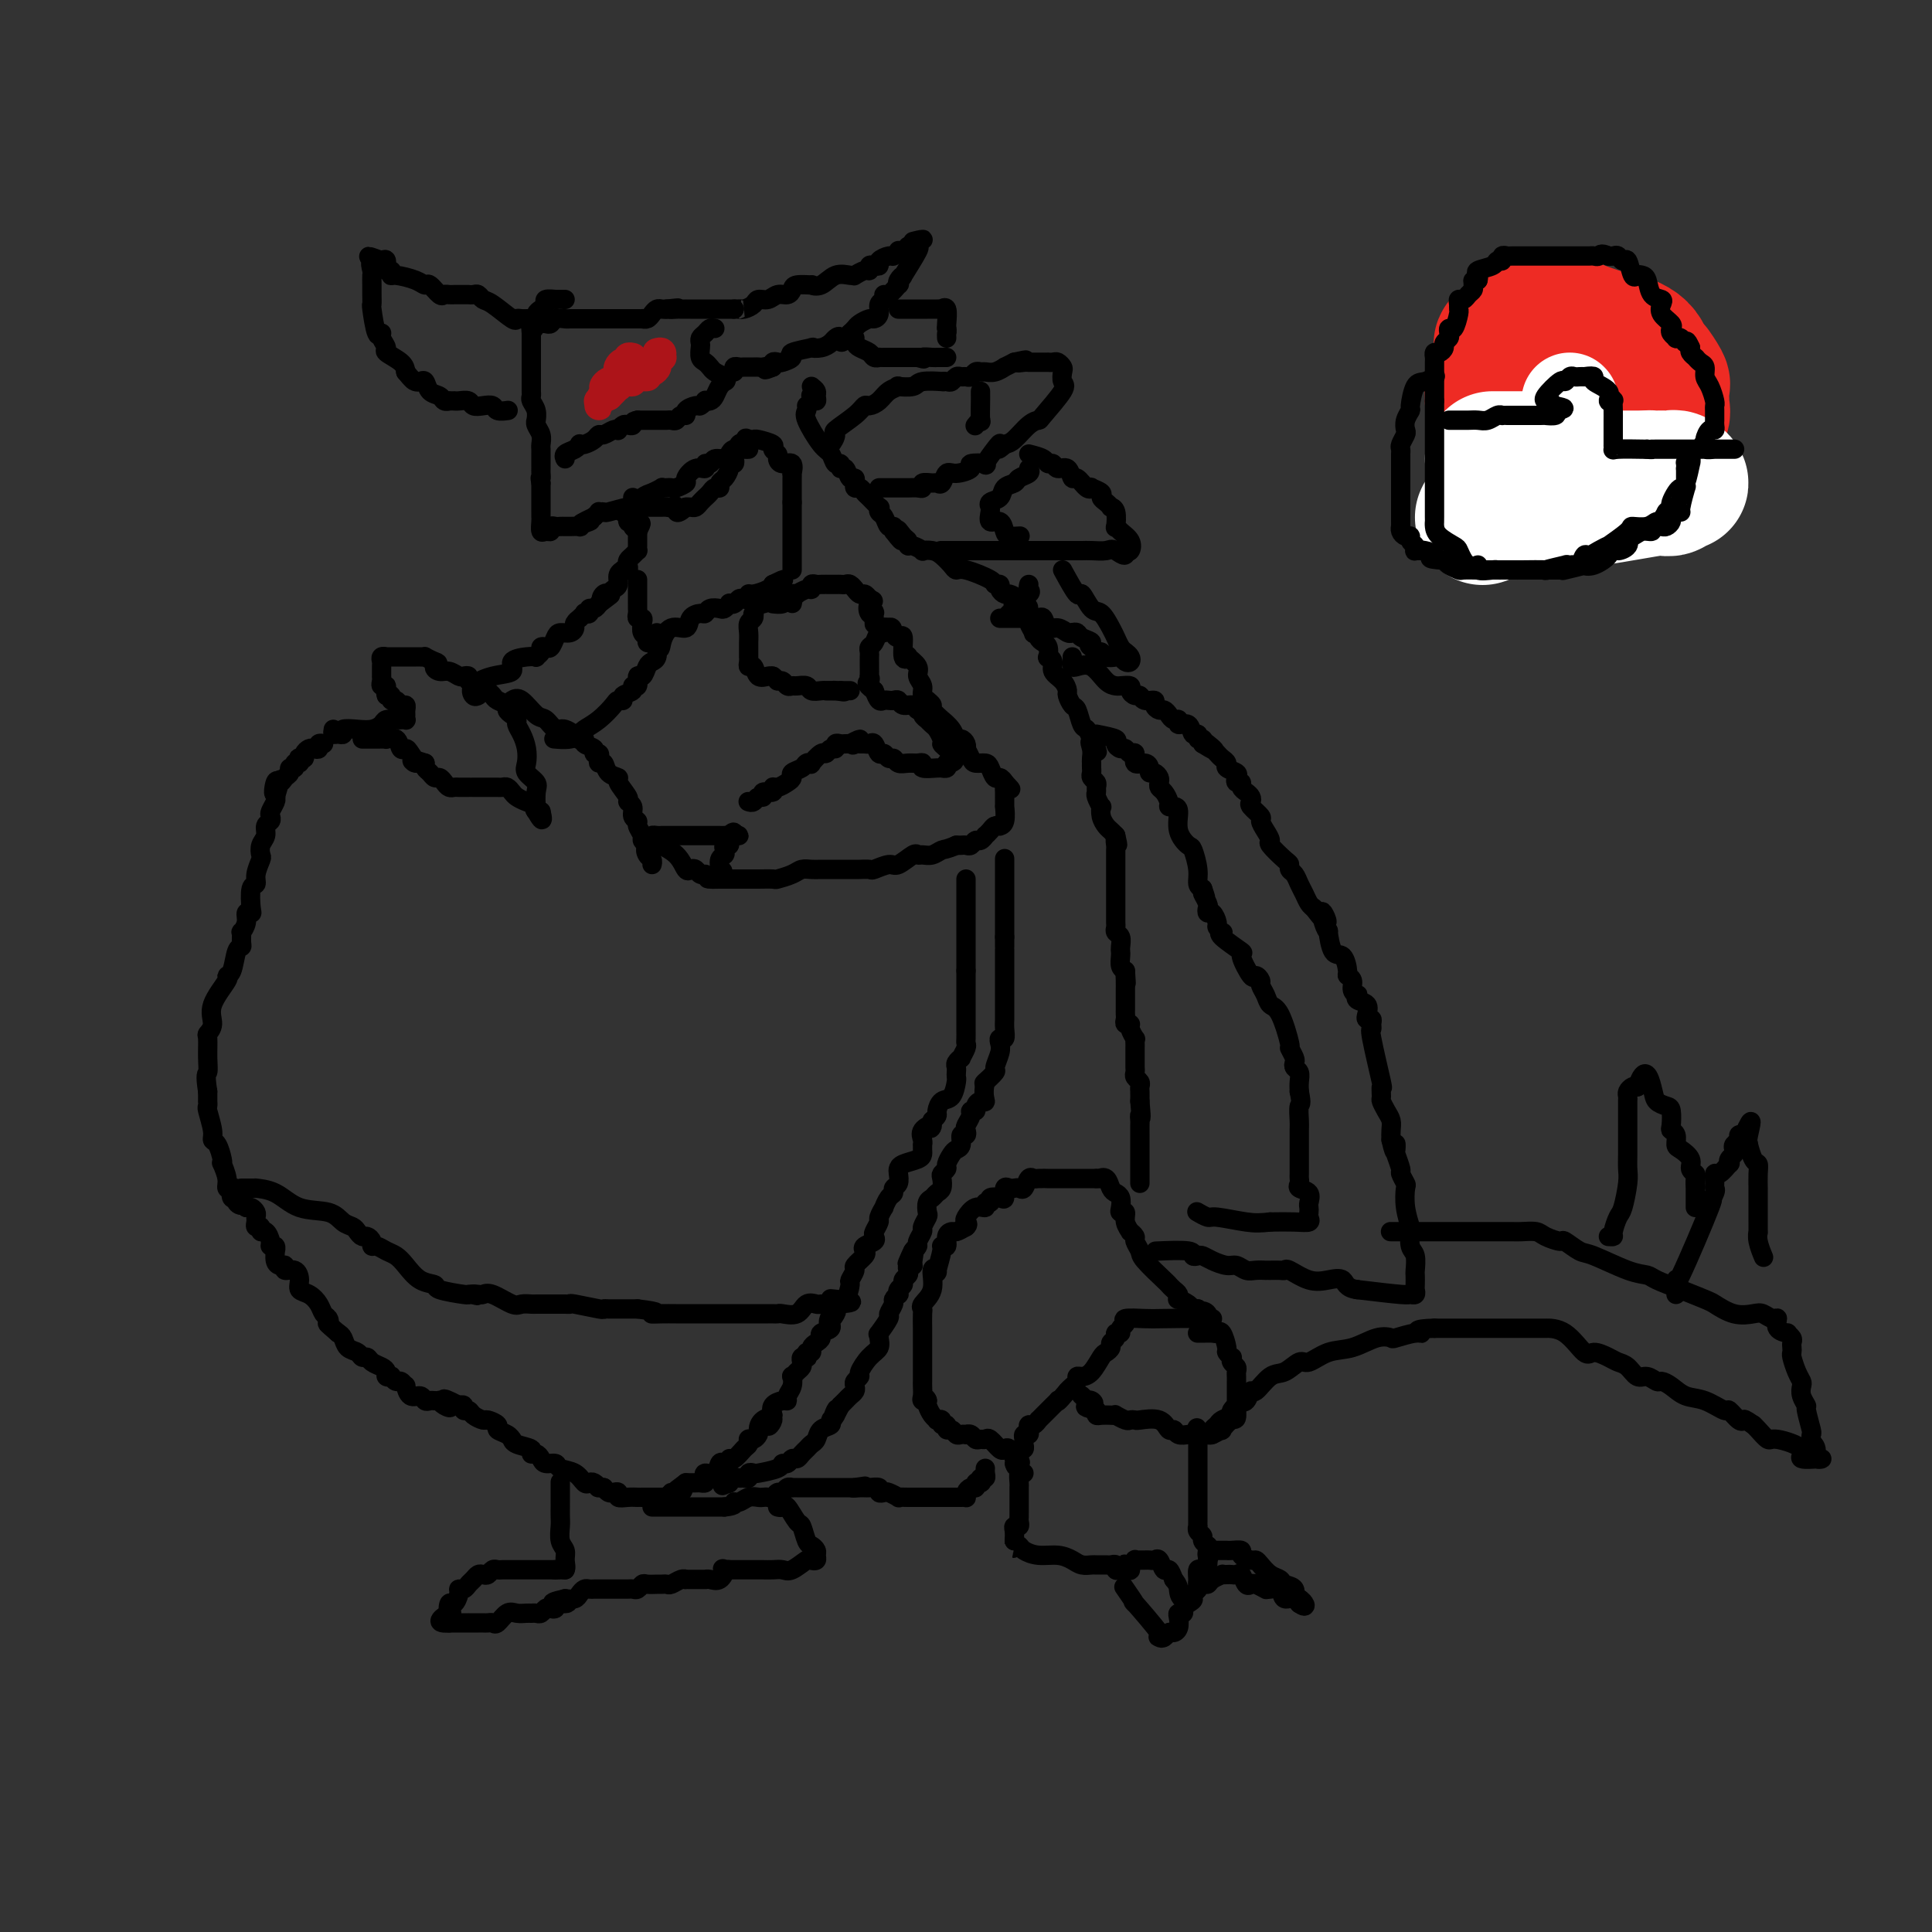 <svg viewBox='0 0 400 400' version='1.1' xmlns='http://www.w3.org/2000/svg' xmlns:xlink='http://www.w3.org/1999/xlink'><rect x="0" y="0" width="400" height="400" fill="#333333" stroke="none"/><g fill='none' stroke='#000000' stroke-width='4' stroke-linecap='round' stroke-linejoin='round'><path d='M200,182c0.000,0.327 0.000,0.655 0,1c0.000,0.345 0.000,0.708 0,1c0.000,0.292 0.000,0.512 0,1c0.000,0.488 0.000,1.244 0,2c0.000,0.756 0.000,1.513 0,2c0.000,0.487 0.000,0.704 0,1c0.000,0.296 0.000,0.670 0,1c0.000,0.330 0.000,0.617 0,1c0.000,0.383 0.000,0.862 0,1c0.000,0.138 0.000,-0.065 0,0c0.000,0.065 0.000,0.399 0,1c0.000,0.601 0.000,1.471 0,2c0.000,0.529 0.000,0.719 0,1c-0.000,0.281 0.000,0.653 0,1c0.000,0.347 0.000,0.670 0,1c0.000,0.330 -0.000,0.666 0,1c0.000,0.334 0.000,0.667 0,1'/><path d='M200,201c-0.000,3.180 -0.000,1.630 0,1c0.000,-0.630 0.000,-0.342 0,0c-0.000,0.342 -0.000,0.736 0,1c0.000,0.264 0.000,0.398 0,1c-0.000,0.602 -0.000,1.671 0,2c0.000,0.329 0.000,-0.081 0,0c-0.000,0.081 -0.000,0.654 0,1c0.000,0.346 0.000,0.463 0,1c-0.000,0.537 -0.000,1.492 0,2c0.000,0.508 0.001,0.569 0,1c-0.001,0.431 -0.004,1.234 0,2c0.004,0.766 0.016,1.497 0,2c-0.016,0.503 -0.061,0.779 0,1c0.061,0.221 0.226,0.388 0,1c-0.226,0.612 -0.845,1.669 -1,2c-0.155,0.331 0.155,-0.066 0,0c-0.155,0.066 -0.773,0.593 -1,1c-0.227,0.407 -0.063,0.694 0,1c0.063,0.306 0.024,0.630 0,1c-0.024,0.370 -0.035,0.785 0,1c0.035,0.215 0.115,0.228 0,1c-0.115,0.772 -0.426,2.301 -1,3c-0.574,0.699 -1.412,0.569 -2,1c-0.588,0.431 -0.928,1.424 -1,2c-0.072,0.576 0.122,0.736 0,1c-0.122,0.264 -0.561,0.632 -1,1'/><path d='M193,232c-0.962,2.669 0.135,1.341 0,1c-0.135,-0.341 -1.500,0.304 -2,1c-0.500,0.696 -0.134,1.443 0,2c0.134,0.557 0.035,0.923 0,1c-0.035,0.077 -0.006,-0.134 0,0c0.006,0.134 -0.013,0.614 0,1c0.013,0.386 0.056,0.680 0,1c-0.056,0.320 -0.210,0.667 -1,1c-0.790,0.333 -2.216,0.652 -3,1c-0.784,0.348 -0.927,0.723 -1,1c-0.073,0.277 -0.075,0.454 0,1c0.075,0.546 0.226,1.461 0,2c-0.226,0.539 -0.830,0.703 -1,1c-0.170,0.297 0.094,0.728 0,1c-0.094,0.272 -0.546,0.387 -1,1c-0.454,0.613 -0.910,1.726 -1,2c-0.090,0.274 0.186,-0.292 0,0c-0.186,0.292 -0.832,1.440 -1,2c-0.168,0.560 0.144,0.531 0,1c-0.144,0.469 -0.743,1.435 -1,2c-0.257,0.565 -0.172,0.728 0,1c0.172,0.272 0.431,0.654 0,1c-0.431,0.346 -1.550,0.655 -2,1c-0.450,0.345 -0.230,0.727 0,1c0.230,0.273 0.468,0.438 0,1c-0.468,0.562 -1.644,1.520 -2,2c-0.356,0.480 0.109,0.482 0,1c-0.109,0.518 -0.792,1.551 -1,2c-0.208,0.449 0.059,0.313 0,1c-0.059,0.687 -0.446,2.196 -1,3c-0.554,0.804 -1.277,0.902 -2,1'/><path d='M173,270c-3.024,6.300 -0.585,3.050 0,2c0.585,-1.050 -0.683,0.100 -1,1c-0.317,0.900 0.317,1.550 0,2c-0.317,0.450 -1.587,0.699 -2,1c-0.413,0.301 0.029,0.654 0,1c-0.029,0.346 -0.530,0.685 -1,1c-0.470,0.315 -0.910,0.606 -1,1c-0.090,0.394 0.168,0.889 0,1c-0.168,0.111 -0.763,-0.164 -1,0c-0.237,0.164 -0.115,0.765 0,1c0.115,0.235 0.224,0.104 0,0c-0.224,-0.104 -0.782,-0.181 -1,0c-0.218,0.181 -0.097,0.621 0,1c0.097,0.379 0.171,0.696 0,1c-0.171,0.304 -0.586,0.596 -1,1c-0.414,0.404 -0.829,0.921 -1,1c-0.171,0.079 -0.100,-0.281 0,0c0.100,0.281 0.230,1.202 0,2c-0.230,0.798 -0.818,1.474 -1,2c-0.182,0.526 0.044,0.904 0,1c-0.044,0.096 -0.358,-0.090 -1,0c-0.642,0.090 -1.612,0.454 -2,1c-0.388,0.546 -0.194,1.273 0,2'/><path d='M160,293c-1.907,3.814 -0.174,1.849 0,1c0.174,-0.849 -1.211,-0.581 -2,0c-0.789,0.581 -0.982,1.477 -1,2c-0.018,0.523 0.139,0.675 0,1c-0.139,0.325 -0.572,0.822 -1,1c-0.428,0.178 -0.849,0.035 -1,0c-0.151,-0.035 -0.033,0.037 0,0c0.033,-0.037 -0.020,-0.183 0,0c0.020,0.183 0.111,0.694 0,1c-0.111,0.306 -0.425,0.408 -1,1c-0.575,0.592 -1.411,1.673 -2,2c-0.589,0.327 -0.930,-0.101 -1,0c-0.070,0.101 0.131,0.730 0,1c-0.131,0.270 -0.596,0.180 -1,0c-0.404,-0.180 -0.748,-0.451 -1,0c-0.252,0.451 -0.410,1.623 -1,2c-0.590,0.377 -1.610,-0.043 -2,0c-0.390,0.043 -0.149,0.547 0,1c0.149,0.453 0.205,0.853 0,1c-0.205,0.147 -0.671,0.039 -1,0c-0.329,-0.039 -0.523,-0.011 -1,0c-0.477,0.011 -1.239,0.006 -2,0'/><path d='M142,307c-3.044,2.327 -1.656,1.145 -1,1c0.656,-0.145 0.578,0.746 0,1c-0.578,0.254 -1.657,-0.128 -2,0c-0.343,0.128 0.048,0.766 0,1c-0.048,0.234 -0.536,0.063 -1,0c-0.464,-0.063 -0.902,-0.017 -1,0c-0.098,0.017 0.146,0.004 0,0c-0.146,-0.004 -0.683,-0.001 -1,0c-0.317,0.001 -0.416,0.000 -1,0c-0.584,-0.000 -1.653,0.001 -2,0c-0.347,-0.001 0.027,-0.004 0,0c-0.027,0.004 -0.455,0.015 -1,0c-0.545,-0.015 -1.207,-0.056 -2,0c-0.793,0.056 -1.718,0.208 -2,0c-0.282,-0.208 0.079,-0.777 0,-1c-0.079,-0.223 -0.598,-0.098 -1,0c-0.402,0.098 -0.686,0.171 -1,0c-0.314,-0.171 -0.657,-0.585 -1,-1'/><path d='M125,308c-1.881,-0.251 -1.083,0.122 -1,0c0.083,-0.122 -0.549,-0.739 -1,-1c-0.451,-0.261 -0.722,-0.165 -1,0c-0.278,0.165 -0.565,0.399 -1,0c-0.435,-0.399 -1.020,-1.430 -2,-2c-0.980,-0.570 -2.356,-0.679 -3,-1c-0.644,-0.321 -0.555,-0.856 -1,-1c-0.445,-0.144 -1.423,0.102 -2,0c-0.577,-0.102 -0.753,-0.552 -1,-1c-0.247,-0.448 -0.564,-0.895 -1,-1c-0.436,-0.105 -0.992,0.130 -1,0c-0.008,-0.130 0.532,-0.626 0,-1c-0.532,-0.374 -2.137,-0.625 -3,-1c-0.863,-0.375 -0.986,-0.874 -1,-1c-0.014,-0.126 0.080,0.120 0,0c-0.080,-0.120 -0.335,-0.606 -1,-1c-0.665,-0.394 -1.740,-0.697 -2,-1c-0.260,-0.303 0.296,-0.607 0,-1c-0.296,-0.393 -1.442,-0.875 -2,-1c-0.558,-0.125 -0.527,0.106 -1,0c-0.473,-0.106 -1.450,-0.551 -2,-1c-0.550,-0.449 -0.673,-0.904 -1,-1c-0.327,-0.096 -0.857,0.166 -1,0c-0.143,-0.166 0.102,-0.762 0,-1c-0.102,-0.238 -0.551,-0.119 -1,0'/><path d='M95,291c-5.051,-2.646 -2.677,-0.762 -2,0c0.677,0.762 -0.343,0.400 -1,0c-0.657,-0.400 -0.950,-0.838 -1,-1c-0.050,-0.162 0.142,-0.048 0,0c-0.142,0.048 -0.619,0.029 -1,0c-0.381,-0.029 -0.666,-0.068 -1,0c-0.334,0.068 -0.716,0.244 -1,0c-0.284,-0.244 -0.472,-0.906 -1,-1c-0.528,-0.094 -1.398,0.382 -2,0c-0.602,-0.382 -0.936,-1.623 -1,-2c-0.064,-0.377 0.142,0.109 0,0c-0.142,-0.109 -0.630,-0.813 -1,-1c-0.370,-0.187 -0.620,0.143 -1,0c-0.380,-0.143 -0.888,-0.759 -1,-1c-0.112,-0.241 0.174,-0.106 0,0c-0.174,0.106 -0.806,0.182 -1,0c-0.194,-0.182 0.050,-0.622 0,-1c-0.050,-0.378 -0.394,-0.693 -1,-1c-0.606,-0.307 -1.476,-0.606 -2,-1c-0.524,-0.394 -0.704,-0.883 -1,-1c-0.296,-0.117 -0.709,0.137 -1,0c-0.291,-0.137 -0.459,-0.666 -1,-1c-0.541,-0.334 -1.453,-0.475 -2,-1c-0.547,-0.525 -0.728,-1.436 -1,-2c-0.272,-0.564 -0.636,-0.782 -1,-1'/><path d='M70,276c-2.787,-2.413 -2.255,-1.946 -2,-2c0.255,-0.054 0.232,-0.630 0,-1c-0.232,-0.370 -0.675,-0.535 -1,-1c-0.325,-0.465 -0.534,-1.228 -1,-2c-0.466,-0.772 -1.190,-1.551 -2,-2c-0.810,-0.449 -1.705,-0.569 -2,-1c-0.295,-0.431 0.009,-1.173 0,-2c-0.009,-0.827 -0.332,-1.740 -1,-2c-0.668,-0.260 -1.682,0.133 -2,0c-0.318,-0.133 0.058,-0.791 0,-1c-0.058,-0.209 -0.550,0.031 -1,0c-0.450,-0.031 -0.856,-0.334 -1,-1c-0.144,-0.666 -0.024,-1.697 0,-2c0.024,-0.303 -0.049,0.121 0,0c0.049,-0.121 0.219,-0.788 0,-1c-0.219,-0.212 -0.828,0.030 -1,0c-0.172,-0.030 0.094,-0.333 0,-1c-0.094,-0.667 -0.547,-1.698 -1,-2c-0.453,-0.302 -0.906,0.126 -1,0c-0.094,-0.126 0.172,-0.807 0,-1c-0.172,-0.193 -0.781,0.102 -1,0c-0.219,-0.102 -0.048,-0.602 0,-1c0.048,-0.398 -0.028,-0.694 0,-1c0.028,-0.306 0.162,-0.621 0,-1c-0.162,-0.379 -0.618,-0.823 -1,-1c-0.382,-0.177 -0.691,-0.089 -1,0'/><path d='M51,250c-3.101,-4.267 -1.353,-1.935 -1,-1c0.353,0.935 -0.689,0.475 -1,0c-0.311,-0.475 0.109,-0.963 0,-1c-0.109,-0.037 -0.746,0.378 -1,0c-0.254,-0.378 -0.124,-1.549 0,-2c0.124,-0.451 0.243,-0.184 0,0c-0.243,0.184 -0.849,0.283 -1,0c-0.151,-0.283 0.153,-0.948 0,-2c-0.153,-1.052 -0.763,-2.491 -1,-3c-0.237,-0.509 -0.101,-0.087 0,0c0.101,0.087 0.167,-0.159 0,-1c-0.167,-0.841 -0.567,-2.277 -1,-3c-0.433,-0.723 -0.901,-0.734 -1,-1c-0.099,-0.266 0.170,-0.788 0,-2c-0.170,-1.212 -0.777,-3.115 -1,-4c-0.223,-0.885 -0.060,-0.753 0,-1c0.060,-0.247 0.016,-0.874 0,-1c-0.016,-0.126 -0.005,0.250 0,0c0.005,-0.250 0.002,-1.125 0,-2'/><path d='M43,226c-0.617,-3.880 -0.161,-3.580 0,-4c0.161,-0.420 0.026,-1.559 0,-3c-0.026,-1.441 0.057,-3.185 0,-4c-0.057,-0.815 -0.255,-0.702 0,-1c0.255,-0.298 0.961,-1.008 1,-2c0.039,-0.992 -0.589,-2.266 0,-4c0.589,-1.734 2.396,-3.928 3,-5c0.604,-1.072 0.004,-1.021 0,-1c-0.004,0.021 0.588,0.012 1,-1c0.412,-1.012 0.645,-3.026 1,-4c0.355,-0.974 0.831,-0.908 1,-1c0.169,-0.092 0.030,-0.344 0,-1c-0.030,-0.656 0.048,-1.717 0,-2c-0.048,-0.283 -0.223,0.211 0,0c0.223,-0.211 0.843,-1.129 1,-2c0.157,-0.871 -0.150,-1.696 0,-2c0.150,-0.304 0.757,-0.086 1,0c0.243,0.086 0.121,0.040 0,-1c-0.121,-1.040 -0.242,-3.076 0,-4c0.242,-0.924 0.848,-0.737 1,-1c0.152,-0.263 -0.152,-0.976 0,-2c0.152,-1.024 0.758,-2.358 1,-3c0.242,-0.642 0.121,-0.592 0,-1c-0.121,-0.408 -0.242,-1.275 0,-2c0.242,-0.725 0.849,-1.306 1,-2c0.151,-0.694 -0.152,-1.499 0,-2c0.152,-0.501 0.759,-0.698 1,-1c0.241,-0.302 0.116,-0.710 0,-1c-0.116,-0.290 -0.224,-0.463 0,-1c0.224,-0.537 0.778,-1.439 1,-2c0.222,-0.561 0.111,-0.780 0,-1'/><path d='M57,165c2.024,-6.754 0.585,-2.138 0,-1c-0.585,1.138 -0.315,-1.202 0,-2c0.315,-0.798 0.677,-0.055 1,0c0.323,0.055 0.607,-0.578 1,-1c0.393,-0.422 0.894,-0.634 1,-1c0.106,-0.366 -0.181,-0.886 0,-1c0.181,-0.114 0.832,0.180 1,0c0.168,-0.180 -0.147,-0.832 0,-1c0.147,-0.168 0.757,0.148 1,0c0.243,-0.148 0.121,-0.761 0,-1c-0.121,-0.239 -0.240,-0.103 0,0c0.240,0.103 0.839,0.172 1,0c0.161,-0.172 -0.115,-0.586 0,-1c0.115,-0.414 0.623,-0.829 1,-1c0.377,-0.171 0.623,-0.098 1,0c0.377,0.098 0.885,0.222 1,0c0.115,-0.222 -0.161,-0.791 0,-1c0.161,-0.209 0.760,-0.060 1,0c0.240,0.060 0.120,0.030 0,0'/><path d='M69,151c-0.078,0.431 -0.156,0.861 0,1c0.156,0.139 0.545,-0.015 1,0c0.455,0.015 0.976,0.197 1,0c0.024,-0.197 -0.451,-0.775 0,-1c0.451,-0.225 1.826,-0.099 3,0c1.174,0.099 2.145,0.170 3,0c0.855,-0.170 1.592,-0.582 2,-1c0.408,-0.418 0.488,-0.843 1,-1c0.512,-0.157 1.458,-0.045 2,0c0.542,0.045 0.681,0.023 1,0c0.319,-0.023 0.818,-0.049 1,0c0.182,0.049 0.046,0.172 0,0c-0.046,-0.172 -0.001,-0.639 0,-1c0.001,-0.361 -0.042,-0.618 0,-1c0.042,-0.382 0.170,-0.891 0,-1c-0.170,-0.109 -0.637,0.181 -1,0c-0.363,-0.181 -0.623,-0.832 -1,-1c-0.377,-0.168 -0.871,0.147 -1,0c-0.129,-0.147 0.106,-0.756 0,-1c-0.106,-0.244 -0.553,-0.122 -1,0'/><path d='M80,144c-0.403,-1.238 0.088,-1.832 0,-2c-0.088,-0.168 -0.756,0.092 -1,0c-0.244,-0.092 -0.065,-0.535 0,-1c0.065,-0.465 0.016,-0.951 0,-1c-0.016,-0.049 -0.000,0.341 0,0c0.000,-0.341 -0.015,-1.412 0,-2c0.015,-0.588 0.059,-0.693 0,-1c-0.059,-0.307 -0.223,-0.814 0,-1c0.223,-0.186 0.833,-0.050 1,0c0.167,0.050 -0.110,0.013 0,0c0.110,-0.013 0.607,-0.004 1,0c0.393,0.004 0.683,0.001 1,0c0.317,-0.001 0.662,-0.000 1,0c0.338,0.000 0.669,0.000 1,0c0.331,-0.000 0.662,-0.001 1,0c0.338,0.001 0.685,0.003 1,0c0.315,-0.003 0.600,-0.011 1,0c0.400,0.011 0.915,0.041 1,0c0.085,-0.041 -0.262,-0.155 0,0c0.262,0.155 1.131,0.577 2,1'/><path d='M90,137c1.356,0.316 0.247,0.607 0,1c-0.247,0.393 0.369,0.889 1,1c0.631,0.111 1.278,-0.164 2,0c0.722,0.164 1.521,0.766 2,1c0.479,0.234 0.639,0.100 1,0c0.361,-0.100 0.923,-0.168 1,0c0.077,0.168 -0.330,0.570 0,1c0.330,0.430 1.396,0.889 2,1c0.604,0.111 0.744,-0.125 1,0c0.256,0.125 0.628,0.611 1,1c0.372,0.389 0.743,0.682 1,1c0.257,0.318 0.398,0.663 1,1c0.602,0.337 1.663,0.667 2,1c0.337,0.333 -0.050,0.669 0,1c0.050,0.331 0.539,0.658 1,1c0.461,0.342 0.895,0.700 1,1c0.105,0.300 -0.117,0.541 0,1c0.117,0.459 0.575,1.134 1,2c0.425,0.866 0.818,1.921 1,3c0.182,1.079 0.154,2.181 0,3c-0.154,0.819 -0.433,1.353 0,2c0.433,0.647 1.579,1.407 2,2c0.421,0.593 0.115,1.021 0,2c-0.115,0.979 -0.041,2.510 0,3c0.041,0.490 0.050,-0.060 0,0c-0.050,0.060 -0.157,0.732 0,1c0.157,0.268 0.579,0.134 1,0'/><path d='M112,168c0.863,3.391 -0.479,0.867 -1,0c-0.521,-0.867 -0.219,-0.077 0,0c0.219,0.077 0.357,-0.557 0,-1c-0.357,-0.443 -1.209,-0.693 -2,-1c-0.791,-0.307 -1.521,-0.671 -2,-1c-0.479,-0.329 -0.706,-0.624 -1,-1c-0.294,-0.376 -0.656,-0.833 -1,-1c-0.344,-0.167 -0.668,-0.045 -1,0c-0.332,0.045 -0.670,0.012 -1,0c-0.330,-0.012 -0.653,-0.003 -1,0c-0.347,0.003 -0.718,0.001 -1,0c-0.282,-0.001 -0.475,-0.000 -1,0c-0.525,0.000 -1.384,-0.000 -2,0c-0.616,0.000 -0.991,0.001 -1,0c-0.009,-0.001 0.349,-0.003 0,0c-0.349,0.003 -1.403,0.011 -2,0c-0.597,-0.011 -0.737,-0.041 -1,0c-0.263,0.041 -0.648,0.151 -1,0c-0.352,-0.151 -0.673,-0.565 -1,-1c-0.327,-0.435 -0.662,-0.890 -1,-1c-0.338,-0.110 -0.678,0.125 -1,0c-0.322,-0.125 -0.625,-0.611 -1,-1c-0.375,-0.389 -0.821,-0.683 -1,-1c-0.179,-0.317 -0.089,-0.659 0,-1'/><path d='M88,158c-4.118,-1.444 -2.411,-0.055 -2,0c0.411,0.055 -0.472,-1.225 -1,-2c-0.528,-0.775 -0.700,-1.045 -1,-1c-0.300,0.045 -0.727,0.404 -1,0c-0.273,-0.404 -0.391,-1.572 -1,-2c-0.609,-0.428 -1.708,-0.115 -2,0c-0.292,0.115 0.223,0.031 0,0c-0.223,-0.031 -1.184,-0.008 -2,0c-0.816,0.008 -1.487,0.002 -2,0c-0.513,-0.002 -0.869,-0.001 -1,0c-0.131,0.001 -0.037,0.000 0,0c0.037,-0.000 0.019,-0.000 0,0'/><path d='M155,166c-0.092,-0.033 -0.184,-0.065 0,0c0.184,0.065 0.646,0.229 1,0c0.354,-0.229 0.602,-0.850 1,-1c0.398,-0.150 0.946,0.171 1,0c0.054,-0.171 -0.385,-0.833 0,-1c0.385,-0.167 1.596,0.163 2,0c0.404,-0.163 0.001,-0.817 0,-1c-0.001,-0.183 0.399,0.106 1,0c0.601,-0.106 1.404,-0.606 2,-1c0.596,-0.394 0.987,-0.680 1,-1c0.013,-0.320 -0.352,-0.672 0,-1c0.352,-0.328 1.422,-0.632 2,-1c0.578,-0.368 0.666,-0.802 1,-1c0.334,-0.198 0.915,-0.162 1,0c0.085,0.162 -0.327,0.451 0,0c0.327,-0.451 1.393,-1.641 2,-2c0.607,-0.359 0.754,0.114 1,0c0.246,-0.114 0.591,-0.815 1,-1c0.409,-0.185 0.883,0.147 1,0c0.117,-0.147 -0.123,-0.771 0,-1c0.123,-0.229 0.610,-0.062 1,0c0.390,0.062 0.683,0.018 1,0c0.317,-0.018 0.659,-0.009 1,0'/><path d='M176,154c3.488,-1.856 1.708,-0.497 1,0c-0.708,0.497 -0.344,0.131 0,0c0.344,-0.131 0.670,-0.027 1,0c0.330,0.027 0.666,-0.022 1,0c0.334,0.022 0.667,0.115 1,0c0.333,-0.115 0.667,-0.438 1,0c0.333,0.438 0.666,1.638 1,2c0.334,0.362 0.670,-0.113 1,0c0.330,0.113 0.655,0.815 1,1c0.345,0.185 0.710,-0.148 1,0c0.290,0.148 0.506,0.775 1,1c0.494,0.225 1.267,0.046 2,0c0.733,-0.046 1.426,0.040 2,0c0.574,-0.040 1.028,-0.207 1,0c-0.028,0.207 -0.540,0.788 0,1c0.540,0.212 2.131,0.054 3,0c0.869,-0.054 1.016,-0.004 1,0c-0.016,0.004 -0.197,-0.037 0,0c0.197,0.037 0.770,0.154 1,0c0.230,-0.154 0.115,-0.577 0,-1'/><path d='M196,158c3.158,-0.008 1.054,-2.029 0,-3c-1.054,-0.971 -1.057,-0.891 -1,-1c0.057,-0.109 0.174,-0.407 0,-1c-0.174,-0.593 -0.639,-1.482 -1,-2c-0.361,-0.518 -0.618,-0.665 -1,-1c-0.382,-0.335 -0.890,-0.859 -1,-1c-0.110,-0.141 0.179,0.102 0,0c-0.179,-0.102 -0.825,-0.548 -1,-1c-0.175,-0.452 0.122,-0.909 0,-1c-0.122,-0.091 -0.663,0.186 -1,0c-0.337,-0.186 -0.472,-0.834 -1,-1c-0.528,-0.166 -1.451,0.151 -2,0c-0.549,-0.151 -0.724,-0.771 -1,-1c-0.276,-0.229 -0.651,-0.067 -1,0c-0.349,0.067 -0.671,0.039 -1,0c-0.329,-0.039 -0.666,-0.087 -1,0c-0.334,0.087 -0.667,0.311 -1,0c-0.333,-0.311 -0.667,-1.155 -1,-2'/><path d='M181,143c-2.238,-1.622 -1.332,-1.677 -1,-2c0.332,-0.323 0.089,-0.913 0,-1c-0.089,-0.087 -0.024,0.328 0,0c0.024,-0.328 0.005,-1.398 0,-2c-0.005,-0.602 0.002,-0.737 0,-1c-0.002,-0.263 -0.012,-0.653 0,-1c0.012,-0.347 0.046,-0.652 0,-1c-0.046,-0.348 -0.171,-0.738 0,-1c0.171,-0.262 0.637,-0.396 1,-1c0.363,-0.604 0.623,-1.677 1,-2c0.377,-0.323 0.871,0.105 1,0c0.129,-0.105 -0.106,-0.744 0,-1c0.106,-0.256 0.553,-0.128 1,0'/><path d='M184,130c0.802,-0.470 0.808,0.354 1,1c0.192,0.646 0.571,1.114 1,1c0.429,-0.114 0.907,-0.809 1,0c0.093,0.809 -0.201,3.123 0,4c0.201,0.877 0.895,0.318 1,0c0.105,-0.318 -0.379,-0.394 0,0c0.379,0.394 1.622,1.258 2,2c0.378,0.742 -0.110,1.361 0,2c0.110,0.639 0.818,1.299 1,2c0.182,0.701 -0.164,1.443 0,2c0.164,0.557 0.837,0.928 1,1c0.163,0.072 -0.182,-0.154 0,0c0.182,0.154 0.893,0.688 1,1c0.107,0.312 -0.389,0.403 0,1c0.389,0.597 1.662,1.700 2,2c0.338,0.300 -0.260,-0.204 0,0c0.260,0.204 1.376,1.117 2,2c0.624,0.883 0.755,1.738 1,2c0.245,0.262 0.605,-0.067 1,0c0.395,0.067 0.826,0.530 1,1c0.174,0.470 0.092,0.949 0,1c-0.092,0.051 -0.193,-0.324 0,0c0.193,0.324 0.682,1.348 1,2c0.318,0.652 0.466,0.930 1,1c0.534,0.070 1.452,-0.070 2,0c0.548,0.070 0.724,0.349 1,1c0.276,0.651 0.651,1.675 1,2c0.349,0.325 0.671,-0.050 1,0c0.329,0.050 0.664,0.525 1,1'/><path d='M208,162c2.475,2.642 0.663,0.748 0,0c-0.663,-0.748 -0.178,-0.350 0,0c0.178,0.350 0.047,0.651 0,1c-0.047,0.349 -0.012,0.745 0,1c0.012,0.255 -0.001,0.370 0,1c0.001,0.630 0.015,1.777 0,2c-0.015,0.223 -0.060,-0.477 0,0c0.060,0.477 0.224,2.130 0,3c-0.224,0.870 -0.834,0.955 -1,1c-0.166,0.045 0.114,0.049 0,0c-0.114,-0.049 -0.622,-0.153 -1,0c-0.378,0.153 -0.626,0.562 -1,1c-0.374,0.438 -0.874,0.906 -1,1c-0.126,0.094 0.121,-0.185 0,0c-0.121,0.185 -0.610,0.834 -1,1c-0.390,0.166 -0.682,-0.152 -1,0c-0.318,0.152 -0.663,0.773 -1,1c-0.337,0.227 -0.668,0.061 -1,0c-0.332,-0.061 -0.666,-0.017 -1,0c-0.334,0.017 -0.667,0.009 -1,0'/><path d='M198,175c-2.134,0.939 -2.468,0.785 -3,1c-0.532,0.215 -1.263,0.797 -2,1c-0.737,0.203 -1.480,0.025 -2,0c-0.520,-0.025 -0.815,0.102 -1,0c-0.185,-0.102 -0.258,-0.434 -1,0c-0.742,0.434 -2.153,1.633 -3,2c-0.847,0.367 -1.129,-0.098 -2,0c-0.871,0.098 -2.331,0.758 -3,1c-0.669,0.242 -0.548,0.065 -1,0c-0.452,-0.065 -1.476,-0.017 -2,0c-0.524,0.017 -0.549,0.005 -1,0c-0.451,-0.005 -1.328,-0.002 -2,0c-0.672,0.002 -1.137,0.003 -2,0c-0.863,-0.003 -2.123,-0.011 -3,0c-0.877,0.011 -1.371,0.041 -2,0c-0.629,-0.041 -1.394,-0.155 -2,0c-0.606,0.155 -1.051,0.577 -2,1c-0.949,0.423 -2.400,0.845 -3,1c-0.600,0.155 -0.350,0.041 -1,0c-0.650,-0.041 -2.201,-0.011 -3,0c-0.799,0.011 -0.845,0.003 -1,0c-0.155,-0.003 -0.419,-0.001 -1,0c-0.581,0.001 -1.479,0.000 -2,0c-0.521,-0.000 -0.664,-0.000 -1,0c-0.336,0.000 -0.863,0.000 -1,0c-0.137,-0.000 0.117,-0.000 0,0c-0.117,0.000 -0.605,0.000 -1,0c-0.395,-0.000 -0.698,-0.000 -1,0'/><path d='M149,182c-4.949,0.151 -1.322,-0.470 0,-1c1.322,-0.530 0.341,-0.968 0,-1c-0.341,-0.032 -0.040,0.341 0,0c0.040,-0.341 -0.182,-1.397 0,-2c0.182,-0.603 0.766,-0.753 1,-1c0.234,-0.247 0.118,-0.592 0,-1c-0.118,-0.408 -0.237,-0.880 0,-1c0.237,-0.120 0.832,0.111 1,0c0.168,-0.111 -0.089,-0.566 0,-1c0.089,-0.434 0.524,-0.848 1,-1c0.476,-0.152 0.993,-0.044 1,0c0.007,0.044 -0.497,0.022 -1,0'/><path d='M152,173c0.224,-1.392 -0.717,-0.373 -1,0c-0.283,0.373 0.092,0.100 0,0c-0.092,-0.100 -0.651,-0.027 -1,0c-0.349,0.027 -0.489,0.007 -1,0c-0.511,-0.007 -1.394,-0.002 -2,0c-0.606,0.002 -0.936,0.001 -1,0c-0.064,-0.001 0.136,-0.000 0,0c-0.136,0.000 -0.610,0.000 -1,0c-0.390,-0.000 -0.696,-0.000 -1,0c-0.304,0.000 -0.606,0.000 -1,0c-0.394,-0.000 -0.879,0.000 -1,0c-0.121,-0.000 0.123,-0.000 0,0c-0.123,0.000 -0.611,0.000 -1,0c-0.389,-0.000 -0.678,-0.000 -1,0c-0.322,0.000 -0.678,0.000 -1,0c-0.322,-0.000 -0.612,-0.001 -1,0c-0.388,0.001 -0.875,0.003 -1,0c-0.125,-0.003 0.111,-0.011 0,0c-0.111,0.011 -0.568,0.041 -1,0c-0.432,-0.041 -0.838,-0.155 -1,0c-0.162,0.155 -0.081,0.577 0,1'/><path d='M135,174c-2.136,0.401 1.024,0.903 2,1c0.976,0.097 -0.233,-0.210 0,0c0.233,0.210 1.908,0.936 3,2c1.092,1.064 1.603,2.467 2,3c0.397,0.533 0.681,0.195 1,0c0.319,-0.195 0.673,-0.248 1,0c0.327,0.248 0.626,0.798 1,1c0.374,0.202 0.821,0.058 1,0c0.179,-0.058 0.089,-0.029 0,0'/><path d='M106,145c0.553,-0.327 1.105,-0.654 2,0c0.895,0.654 2.132,2.288 3,3c0.868,0.712 1.366,0.503 2,1c0.634,0.497 1.404,1.702 2,2c0.596,0.298 1.019,-0.309 2,0c0.981,0.309 2.519,1.536 3,2c0.481,0.464 -0.097,0.167 0,0c0.097,-0.167 0.867,-0.203 1,0c0.133,0.203 -0.370,0.646 0,1c0.370,0.354 1.615,0.621 2,1c0.385,0.379 -0.090,0.870 0,1c0.090,0.130 0.744,-0.102 1,0c0.256,0.102 0.115,0.539 0,1c-0.115,0.461 -0.205,0.948 0,1c0.205,0.052 0.704,-0.329 1,0c0.296,0.329 0.390,1.370 1,2c0.610,0.630 1.737,0.850 2,1c0.263,0.150 -0.337,0.229 0,1c0.337,0.771 1.611,2.234 2,3c0.389,0.766 -0.107,0.834 0,1c0.107,0.166 0.817,0.429 1,1c0.183,0.571 -0.162,1.448 0,2c0.162,0.552 0.832,0.779 1,1c0.168,0.221 -0.165,0.438 0,1c0.165,0.562 0.828,1.470 1,2c0.172,0.530 -0.146,0.681 0,1c0.146,0.319 0.756,0.805 1,1c0.244,0.195 0.122,0.097 0,0'/><path d='M134,175c1.718,3.272 0.513,1.451 0,1c-0.513,-0.451 -0.333,0.467 0,1c0.333,0.533 0.821,0.682 1,1c0.179,0.318 0.051,0.805 0,1c-0.051,0.195 -0.026,0.097 0,0'/><path d='M136,131c0.006,0.786 0.013,1.571 0,2c-0.013,0.429 -0.045,0.501 0,1c0.045,0.499 0.166,1.424 0,2c-0.166,0.576 -0.618,0.803 -1,1c-0.382,0.197 -0.695,0.364 -1,1c-0.305,0.636 -0.601,1.743 -1,2c-0.399,0.257 -0.899,-0.335 -1,0c-0.101,0.335 0.198,1.596 0,2c-0.198,0.404 -0.894,-0.050 -1,0c-0.106,0.050 0.376,0.603 0,1c-0.376,0.397 -1.612,0.638 -2,1c-0.388,0.362 0.071,0.846 0,1c-0.071,0.154 -0.673,-0.023 -1,0c-0.327,0.023 -0.379,0.244 -1,1c-0.621,0.756 -1.810,2.045 -3,3c-1.190,0.955 -2.383,1.576 -3,2c-0.617,0.424 -0.660,0.650 -1,1c-0.340,0.350 -0.976,0.825 -2,1c-1.024,0.175 -2.435,0.050 -3,0c-0.565,-0.050 -0.282,-0.025 0,0'/><path d='M99,144c-0.335,0.170 -0.670,0.340 -1,0c-0.330,-0.340 -0.653,-1.191 0,-2c0.653,-0.809 2.284,-1.576 4,-2c1.716,-0.424 3.516,-0.505 4,-1c0.484,-0.495 -0.350,-1.403 0,-2c0.350,-0.597 1.883,-0.881 3,-1c1.117,-0.119 1.819,-0.071 2,0c0.181,0.071 -0.159,0.164 0,0c0.159,-0.164 0.816,-0.586 1,-1c0.184,-0.414 -0.106,-0.819 0,-1c0.106,-0.181 0.609,-0.139 1,0c0.391,0.139 0.669,0.374 1,0c0.331,-0.374 0.715,-1.357 1,-2c0.285,-0.643 0.473,-0.947 1,-1c0.527,-0.053 1.394,0.144 2,0c0.606,-0.144 0.951,-0.631 1,-1c0.049,-0.369 -0.198,-0.621 0,-1c0.198,-0.379 0.842,-0.885 1,-1c0.158,-0.115 -0.169,0.161 0,0c0.169,-0.161 0.833,-0.760 1,-1c0.167,-0.240 -0.162,-0.119 0,0c0.162,0.119 0.817,0.238 1,0c0.183,-0.238 -0.105,-0.833 0,-1c0.105,-0.167 0.601,0.095 1,0c0.399,-0.095 0.699,-0.548 1,-1'/><path d='M124,125c4.111,-3.106 1.889,-1.371 1,-1c-0.889,0.371 -0.444,-0.620 0,-1c0.444,-0.380 0.889,-0.147 1,0c0.111,0.147 -0.110,0.207 0,0c0.110,-0.207 0.550,-0.683 1,-1c0.450,-0.317 0.909,-0.477 1,-1c0.091,-0.523 -0.186,-1.411 0,-2c0.186,-0.589 0.834,-0.879 1,-1c0.166,-0.121 -0.149,-0.074 0,0c0.149,0.074 0.762,0.173 1,0c0.238,-0.173 0.102,-0.620 0,-1c-0.102,-0.380 -0.171,-0.693 0,-1c0.171,-0.307 0.582,-0.607 1,-1c0.418,-0.393 0.844,-0.879 1,-1c0.156,-0.121 0.042,0.122 0,0c-0.042,-0.122 -0.011,-0.610 0,-1c0.011,-0.390 0.003,-0.682 0,-1c-0.003,-0.318 -0.001,-0.662 0,-1c0.001,-0.338 0.000,-0.669 0,-1'/><path d='M132,110c1.303,-2.566 0.560,-1.480 0,-1c-0.560,0.480 -0.938,0.353 -1,0c-0.062,-0.353 0.193,-0.932 0,-1c-0.193,-0.068 -0.835,0.373 -1,0c-0.165,-0.373 0.148,-1.562 0,-2c-0.148,-0.438 -0.757,-0.125 -1,0c-0.243,0.125 -0.122,0.063 0,0'/><path d='M132,120c0.000,0.786 0.000,1.572 0,2c-0.000,0.428 -0.001,0.497 0,1c0.001,0.503 0.004,1.441 0,2c-0.004,0.559 -0.015,0.740 0,1c0.015,0.260 0.055,0.598 0,1c-0.055,0.402 -0.207,0.867 0,1c0.207,0.133 0.773,-0.066 1,0c0.227,0.066 0.116,0.396 0,1c-0.116,0.604 -0.238,1.482 0,2c0.238,0.518 0.837,0.675 1,1c0.163,0.325 -0.110,0.818 0,1c0.110,0.182 0.603,0.052 1,0c0.397,-0.052 0.699,-0.026 1,0'/><path d='M136,133c0.770,2.201 0.696,1.202 1,0c0.304,-1.202 0.985,-2.608 2,-3c1.015,-0.392 2.365,0.231 3,0c0.635,-0.231 0.555,-1.316 1,-2c0.445,-0.684 1.414,-0.967 2,-1c0.586,-0.033 0.788,0.184 1,0c0.212,-0.184 0.434,-0.767 1,-1c0.566,-0.233 1.475,-0.114 2,0c0.525,0.114 0.666,0.223 1,0c0.334,-0.223 0.863,-0.778 1,-1c0.137,-0.222 -0.117,-0.111 0,0c0.117,0.111 0.605,0.222 1,0c0.395,-0.222 0.695,-0.777 1,-1c0.305,-0.223 0.614,-0.115 1,0c0.386,0.115 0.850,0.237 1,0c0.150,-0.237 -0.012,-0.834 0,-1c0.012,-0.166 0.199,0.100 1,0c0.801,-0.100 2.216,-0.565 3,-1c0.784,-0.435 0.938,-0.838 1,-1c0.062,-0.162 0.031,-0.081 0,0'/><path d='M160,121c3.896,-1.900 1.636,-0.650 1,0c-0.636,0.650 0.351,0.701 1,1c0.649,0.299 0.959,0.847 1,1c0.041,0.153 -0.188,-0.089 0,0c0.188,0.089 0.793,0.508 1,1c0.207,0.492 0.017,1.055 0,1c-0.017,-0.055 0.138,-0.730 0,-1c-0.138,-0.270 -0.569,-0.135 -1,0'/><path d='M163,124c0.290,0.459 -0.485,0.107 -1,0c-0.515,-0.107 -0.769,0.032 -1,0c-0.231,-0.032 -0.441,-0.234 -1,0c-0.559,0.234 -1.469,0.903 -2,1c-0.531,0.097 -0.682,-0.378 -1,0c-0.318,0.378 -0.803,1.610 -1,2c-0.197,0.390 -0.105,-0.060 0,0c0.105,0.060 0.224,0.632 0,1c-0.224,0.368 -0.792,0.532 -1,1c-0.208,0.468 -0.056,1.240 0,2c0.056,0.760 0.015,1.509 0,2c-0.015,0.491 -0.004,0.723 0,1c0.004,0.277 0.000,0.600 0,1c-0.000,0.400 0.003,0.876 0,1c-0.003,0.124 -0.013,-0.103 0,0c0.013,0.103 0.048,0.535 0,1c-0.048,0.465 -0.181,0.962 0,1c0.181,0.038 0.676,-0.382 1,0c0.324,0.382 0.479,1.566 1,2c0.521,0.434 1.410,0.117 2,0c0.590,-0.117 0.883,-0.033 1,0c0.117,0.033 0.059,0.017 0,0'/><path d='M160,140c0.952,0.707 0.831,0.974 1,1c0.169,0.026 0.627,-0.190 1,0c0.373,0.190 0.662,0.787 1,1c0.338,0.213 0.724,0.043 1,0c0.276,-0.043 0.441,0.041 1,0c0.559,-0.041 1.511,-0.207 2,0c0.489,0.207 0.513,0.788 1,1c0.487,0.212 1.436,0.057 2,0c0.564,-0.057 0.743,-0.015 1,0c0.257,0.015 0.593,0.004 1,0c0.407,-0.004 0.884,-0.001 1,0c0.116,0.001 -0.130,0.000 0,0c0.130,-0.000 0.634,-0.000 1,0c0.366,0.000 0.593,0.000 1,0c0.407,-0.000 0.994,-0.000 1,0c0.006,0.000 -0.570,0.000 -1,0c-0.430,-0.000 -0.715,-0.000 -1,0'/><path d='M174,143c1.927,0.464 -0.254,0.124 -1,0c-0.746,-0.124 -0.056,-0.033 0,0c0.056,0.033 -0.524,0.009 -1,0c-0.476,-0.009 -0.850,-0.003 -1,0c-0.150,0.003 -0.075,0.001 0,0'/><path d='M160,125c0.753,0.084 1.507,0.167 2,0c0.493,-0.167 0.727,-0.585 1,-1c0.273,-0.415 0.585,-0.828 1,-1c0.415,-0.172 0.933,-0.102 1,0c0.067,0.102 -0.319,0.238 0,0c0.319,-0.238 1.341,-0.848 2,-1c0.659,-0.152 0.954,0.155 1,0c0.046,-0.155 -0.156,-0.774 0,-1c0.156,-0.226 0.672,-0.061 1,0c0.328,0.061 0.469,0.017 1,0c0.531,-0.017 1.451,-0.006 2,0c0.549,0.006 0.725,0.006 1,0c0.275,-0.006 0.647,-0.017 1,0c0.353,0.017 0.686,0.061 1,0c0.314,-0.061 0.609,-0.227 1,0c0.391,0.227 0.878,0.848 1,1c0.122,0.152 -0.122,-0.165 0,0c0.122,0.165 0.610,0.814 1,1c0.390,0.186 0.683,-0.090 1,0c0.317,0.090 0.659,0.545 1,1'/><path d='M180,124c1.563,0.572 0.471,0.500 0,1c-0.471,0.500 -0.322,1.570 0,2c0.322,0.430 0.818,0.218 1,0c0.182,-0.218 0.049,-0.443 0,0c-0.049,0.443 -0.014,1.555 0,2c0.014,0.445 0.007,0.222 0,0'/><path d='M164,118c0.000,-0.333 0.000,-0.667 0,-1c0.000,-0.333 0.000,-0.667 0,-1c-0.000,-0.333 0.000,-0.666 0,-1c0.000,-0.334 0.000,-0.671 0,-1c0.000,-0.329 0.000,-0.651 0,-1c0.000,-0.349 -0.000,-0.723 0,-1c0.000,-0.277 0.000,-0.455 0,-1c0.000,-0.545 0.000,-1.455 0,-2c0.000,-0.545 0.000,-0.723 0,-1c0.000,-0.277 0.000,-0.651 0,-1c0.000,-0.349 0.000,-0.671 0,-1c0.000,-0.329 0.000,-0.665 0,-1c0.000,-0.335 0.000,-0.667 0,-1'/><path d='M164,104c-0.000,-2.344 -0.000,-1.205 0,-1c0.000,0.205 0.000,-0.524 0,-1c-0.000,-0.476 -0.000,-0.700 0,-1c0.000,-0.300 0.002,-0.677 0,-1c-0.002,-0.323 -0.007,-0.594 0,-1c0.007,-0.406 0.026,-0.949 0,-1c-0.026,-0.051 -0.097,0.390 0,0c0.097,-0.390 0.361,-1.610 0,-2c-0.361,-0.390 -1.348,0.050 -2,0c-0.652,-0.050 -0.970,-0.592 -1,-1c-0.030,-0.408 0.228,-0.684 0,-1c-0.228,-0.316 -0.940,-0.673 -1,-1c-0.060,-0.327 0.534,-0.623 0,-1c-0.534,-0.377 -2.195,-0.833 -3,-1c-0.805,-0.167 -0.755,-0.045 -1,0c-0.245,0.045 -0.784,0.013 -1,0c-0.216,-0.013 -0.108,-0.006 0,0'/><path d='M155,91c-1.344,-0.864 -0.203,0.475 0,1c0.203,0.525 -0.533,0.236 -1,0c-0.467,-0.236 -0.665,-0.417 -1,0c-0.335,0.417 -0.807,1.434 -1,2c-0.193,0.566 -0.107,0.680 0,1c0.107,0.320 0.235,0.845 0,1c-0.235,0.155 -0.833,-0.060 -1,0c-0.167,0.060 0.096,0.393 0,1c-0.096,0.607 -0.550,1.486 -1,2c-0.450,0.514 -0.895,0.664 -1,1c-0.105,0.336 0.130,0.860 0,1c-0.130,0.140 -0.626,-0.103 -1,0c-0.374,0.103 -0.625,0.553 -1,1c-0.375,0.447 -0.874,0.890 -1,1c-0.126,0.110 0.121,-0.114 0,0c-0.121,0.114 -0.610,0.567 -1,1c-0.390,0.433 -0.682,0.847 -1,1c-0.318,0.153 -0.662,0.044 -1,0c-0.338,-0.044 -0.669,-0.022 -1,0'/><path d='M142,105c-2.415,2.166 -1.953,0.580 -2,0c-0.047,-0.580 -0.604,-0.155 -1,0c-0.396,0.155 -0.631,0.042 -1,0c-0.369,-0.042 -0.872,-0.011 -1,0c-0.128,0.011 0.119,0.003 0,0c-0.119,-0.003 -0.606,0.000 -1,0c-0.394,0.000 -0.697,-0.003 -1,0c-0.303,0.003 -0.607,0.011 -1,0c-0.393,-0.011 -0.876,-0.042 -1,0c-0.124,0.042 0.111,0.155 0,0c-0.111,-0.155 -0.568,-0.580 -1,-1c-0.432,-0.420 -0.838,-0.834 -1,-1c-0.162,-0.166 -0.081,-0.083 0,0'/><path d='M155,93c-0.222,0.022 -0.445,0.043 -1,0c-0.555,-0.043 -1.444,-0.151 -2,0c-0.556,0.151 -0.780,0.561 -1,1c-0.220,0.439 -0.436,0.906 -1,1c-0.564,0.094 -1.477,-0.187 -2,0c-0.523,0.187 -0.656,0.842 -1,1c-0.344,0.158 -0.899,-0.179 -1,0c-0.101,0.179 0.254,0.875 0,1c-0.254,0.125 -1.115,-0.320 -2,0c-0.885,0.320 -1.795,1.406 -2,2c-0.205,0.594 0.295,0.695 0,1c-0.295,0.305 -1.384,0.813 -2,1c-0.616,0.187 -0.760,0.053 -1,0c-0.240,-0.053 -0.578,-0.027 -1,0c-0.422,0.027 -0.930,0.053 -1,0c-0.070,-0.053 0.297,-0.187 0,0c-0.297,0.187 -1.257,0.695 -2,1c-0.743,0.305 -1.270,0.407 -2,1c-0.730,0.593 -1.664,1.676 -2,2c-0.336,0.324 -0.075,-0.110 -1,0c-0.925,0.110 -3.035,0.764 -4,1c-0.965,0.236 -0.784,0.053 -1,0c-0.216,-0.053 -0.827,0.024 -1,0c-0.173,-0.024 0.094,-0.150 0,0c-0.094,0.150 -0.547,0.575 -1,1'/><path d='M123,107c-5.135,2.409 -1.971,1.430 -1,1c0.971,-0.430 -0.251,-0.311 -1,0c-0.749,0.311 -1.027,0.815 -1,1c0.027,0.185 0.358,0.050 0,0c-0.358,-0.050 -1.406,-0.014 -2,0c-0.594,0.014 -0.733,0.008 -1,0c-0.267,-0.008 -0.663,-0.017 -1,0c-0.337,0.017 -0.616,0.059 -1,0c-0.384,-0.059 -0.873,-0.219 -1,0c-0.127,0.219 0.110,0.816 0,1c-0.110,0.184 -0.565,-0.043 -1,0c-0.435,0.043 -0.849,0.358 -1,0c-0.151,-0.358 -0.041,-1.390 0,-2c0.041,-0.610 0.011,-0.797 0,-1c-0.011,-0.203 -0.003,-0.422 0,-1c0.003,-0.578 0.001,-1.516 0,-2c-0.001,-0.484 -0.000,-0.515 0,-1c0.000,-0.485 0.000,-1.424 0,-2c-0.000,-0.576 -0.000,-0.788 0,-1'/><path d='M112,100c-0.309,-1.571 -0.083,-0.998 0,-1c0.083,-0.002 0.022,-0.578 0,-1c-0.022,-0.422 -0.006,-0.691 0,-1c0.006,-0.309 0.001,-0.659 0,-1c-0.001,-0.341 0.001,-0.671 0,-1c-0.001,-0.329 -0.004,-0.655 0,-1c0.004,-0.345 0.015,-0.710 0,-1c-0.015,-0.290 -0.057,-0.507 0,-1c0.057,-0.493 0.212,-1.262 0,-2c-0.212,-0.738 -0.793,-1.444 -1,-2c-0.207,-0.556 -0.041,-0.961 0,-1c0.041,-0.039 -0.041,0.288 0,0c0.041,-0.288 0.207,-1.191 0,-2c-0.207,-0.809 -0.788,-1.525 -1,-2c-0.212,-0.475 -0.057,-0.708 0,-1c0.057,-0.292 0.015,-0.641 0,-1c-0.015,-0.359 -0.004,-0.726 0,-1c0.004,-0.274 0.001,-0.455 0,-1c-0.001,-0.545 -0.000,-1.456 0,-2c0.000,-0.544 0.000,-0.723 0,-1c-0.000,-0.277 -0.000,-0.651 0,-1c0.000,-0.349 0.000,-0.672 0,-1c-0.000,-0.328 -0.000,-0.662 0,-1c0.000,-0.338 0.000,-0.682 0,-1c-0.000,-0.318 -0.000,-0.611 0,-1c0.000,-0.389 0.000,-0.874 0,-1c-0.000,-0.126 -0.000,0.107 0,0c0.000,-0.107 0.000,-0.553 0,-1'/><path d='M110,69c-0.370,-4.979 -0.296,-1.925 0,-1c0.296,0.925 0.814,-0.277 1,-1c0.186,-0.723 0.040,-0.967 0,-1c-0.040,-0.033 0.026,0.145 0,0c-0.026,-0.145 -0.143,-0.613 0,-1c0.143,-0.387 0.545,-0.692 1,-1c0.455,-0.308 0.962,-0.618 1,-1c0.038,-0.382 -0.392,-0.834 0,-1c0.392,-0.166 1.608,-0.044 2,0c0.392,0.044 -0.039,0.012 0,0c0.039,-0.012 0.549,-0.003 1,0c0.451,0.003 0.843,0.001 1,0c0.157,-0.001 0.078,-0.000 0,0'/><path d='M112,67c0.325,-0.030 0.650,-0.061 1,0c0.350,0.061 0.724,0.212 1,0c0.276,-0.212 0.455,-0.789 1,-1c0.545,-0.211 1.456,-0.057 2,0c0.544,0.057 0.722,0.015 1,0c0.278,-0.015 0.656,-0.004 1,0c0.344,0.004 0.656,0.001 1,0c0.344,-0.001 0.722,-0.000 1,0c0.278,0.000 0.456,0.000 1,0c0.544,-0.000 1.455,-0.000 2,0c0.545,0.000 0.723,0.000 1,0c0.277,-0.000 0.651,-0.000 1,0c0.349,0.000 0.671,0.000 1,0c0.329,-0.000 0.665,-0.000 1,0c0.335,0.000 0.668,0.000 1,0c0.332,-0.000 0.663,-0.000 1,0c0.337,0.000 0.682,0.001 1,0c0.318,-0.001 0.610,-0.003 1,0c0.390,0.003 0.878,0.011 1,0c0.122,-0.011 -0.122,-0.041 0,0c0.122,0.041 0.610,0.155 1,0c0.390,-0.155 0.682,-0.578 1,-1c0.318,-0.422 0.663,-0.845 1,-1c0.337,-0.155 0.668,-0.044 1,0c0.332,0.044 0.666,0.022 1,0'/><path d='M138,64c4.200,-0.464 1.699,-0.124 1,0c-0.699,0.124 0.403,0.033 1,0c0.597,-0.033 0.689,-0.009 1,0c0.311,0.009 0.843,0.002 1,0c0.157,-0.002 -0.060,-0.001 0,0c0.060,0.001 0.397,0.000 1,0c0.603,-0.000 1.471,-0.000 2,0c0.529,0.000 0.719,0.000 1,0c0.281,-0.000 0.654,-0.000 1,0c0.346,0.000 0.666,0.000 1,0c0.334,-0.000 0.681,-0.000 1,0c0.319,0.000 0.611,0.000 1,0c0.389,-0.000 0.874,-0.000 1,0c0.126,0.000 -0.107,0.000 0,0c0.107,-0.000 0.553,-0.000 1,0'/><path d='M152,64c2.362,-0.012 1.266,-0.041 1,0c-0.266,0.041 0.299,0.150 1,0c0.701,-0.150 1.539,-0.561 2,-1c0.461,-0.439 0.544,-0.905 1,-1c0.456,-0.095 1.286,0.181 2,0c0.714,-0.181 1.313,-0.819 2,-1c0.687,-0.181 1.461,0.095 2,0c0.539,-0.095 0.843,-0.559 1,-1c0.157,-0.441 0.166,-0.858 1,-1c0.834,-0.142 2.493,-0.010 3,0c0.507,0.010 -0.137,-0.103 0,0c0.137,0.103 1.054,0.421 2,0c0.946,-0.421 1.920,-1.581 3,-2c1.080,-0.419 2.265,-0.097 3,0c0.735,0.097 1.019,-0.030 1,0c-0.019,0.030 -0.342,0.218 0,0c0.342,-0.218 1.350,-0.842 2,-1c0.650,-0.158 0.943,0.151 1,0c0.057,-0.151 -0.121,-0.763 0,-1c0.121,-0.237 0.543,-0.101 1,0c0.457,0.101 0.950,0.167 1,0c0.050,-0.167 -0.341,-0.567 0,-1c0.341,-0.433 1.415,-0.900 2,-1c0.585,-0.100 0.682,0.167 1,0c0.318,-0.167 0.859,-0.766 1,-1c0.141,-0.234 -0.116,-0.101 0,0c0.116,0.101 0.605,0.172 1,0c0.395,-0.172 0.698,-0.586 1,-1'/><path d='M188,51c5.731,-2.220 2.060,-1.269 1,-1c-1.060,0.269 0.491,-0.143 1,0c0.509,0.143 -0.025,0.840 0,1c0.025,0.160 0.609,-0.215 0,1c-0.609,1.215 -2.410,4.022 -3,5c-0.590,0.978 0.032,0.126 0,0c-0.032,-0.126 -0.716,0.473 -1,1c-0.284,0.527 -0.166,0.982 0,1c0.166,0.018 0.380,-0.399 0,0c-0.380,0.399 -1.355,1.616 -2,2c-0.645,0.384 -0.961,-0.065 -1,0c-0.039,0.065 0.198,0.644 0,1c-0.198,0.356 -0.830,0.491 -1,1c-0.170,0.509 0.123,1.393 0,2c-0.123,0.607 -0.663,0.936 -1,1c-0.337,0.064 -0.472,-0.137 -1,0c-0.528,0.137 -1.450,0.614 -2,1c-0.550,0.386 -0.729,0.682 -1,1c-0.271,0.318 -0.636,0.659 -1,1'/><path d='M176,69c-2.259,3.023 -1.906,1.581 -2,1c-0.094,-0.581 -0.634,-0.300 -1,0c-0.366,0.300 -0.559,0.619 -1,1c-0.441,0.381 -1.132,0.823 -2,1c-0.868,0.177 -1.914,0.090 -2,0c-0.086,-0.090 0.787,-0.181 0,0c-0.787,0.181 -3.234,0.636 -4,1c-0.766,0.364 0.149,0.637 0,1c-0.149,0.363 -1.360,0.815 -2,1c-0.640,0.185 -0.708,0.101 -1,0c-0.292,-0.101 -0.810,-0.220 -1,0c-0.190,0.220 -0.054,0.777 0,1c0.054,0.223 0.027,0.111 0,0'/><path d='M160,76c-2.654,1.083 -1.288,0.290 -1,0c0.288,-0.290 -0.500,-0.078 -1,0c-0.500,0.078 -0.711,0.021 -1,0c-0.289,-0.021 -0.656,-0.007 -1,0c-0.344,0.007 -0.667,0.005 -1,0c-0.333,-0.005 -0.678,-0.015 -1,0c-0.322,0.015 -0.622,0.056 -1,0c-0.378,-0.056 -0.832,-0.207 -1,0c-0.168,0.207 -0.048,0.774 0,1c0.048,0.226 0.024,0.113 0,0'/><path d='M168,80c0.431,0.348 0.861,0.695 1,1c0.139,0.305 -0.014,0.566 0,1c0.014,0.434 0.196,1.040 0,1c-0.196,-0.040 -0.770,-0.726 -1,-1c-0.230,-0.274 -0.115,-0.137 0,0'/><path d='M148,68c-0.340,-0.090 -0.679,-0.180 -1,0c-0.321,0.180 -0.623,0.629 -1,1c-0.377,0.371 -0.830,0.663 -1,1c-0.170,0.337 -0.056,0.720 0,1c0.056,0.280 0.056,0.456 0,1c-0.056,0.544 -0.167,1.455 0,2c0.167,0.545 0.612,0.723 1,1c0.388,0.277 0.720,0.651 1,1c0.280,0.349 0.509,0.671 1,1c0.491,0.329 1.246,0.664 2,1'/><path d='M150,78c0.761,0.854 0.163,0.989 0,1c-0.163,0.011 0.110,-0.102 0,0c-0.110,0.102 -0.603,0.419 -1,1c-0.397,0.581 -0.698,1.428 -1,2c-0.302,0.572 -0.604,0.871 -1,1c-0.396,0.129 -0.884,0.090 -1,0c-0.116,-0.090 0.142,-0.230 0,0c-0.142,0.230 -0.682,0.831 -1,1c-0.318,0.169 -0.414,-0.095 -1,0c-0.586,0.095 -1.663,0.547 -2,1c-0.337,0.453 0.064,0.906 0,1c-0.064,0.094 -0.594,-0.171 -1,0c-0.406,0.171 -0.686,0.778 -1,1c-0.314,0.222 -0.660,0.060 -1,0c-0.340,-0.060 -0.673,-0.016 -1,0c-0.327,0.016 -0.647,0.004 -1,0c-0.353,-0.004 -0.738,-0.001 -1,0c-0.262,0.001 -0.400,0.000 -1,0c-0.600,-0.000 -1.662,-0.000 -2,0c-0.338,0.000 0.046,0.000 0,0c-0.046,-0.000 -0.523,-0.000 -1,0'/><path d='M132,87c-1.415,0.222 -0.953,0.778 -1,1c-0.047,0.222 -0.603,0.111 -1,0c-0.397,-0.111 -0.635,-0.222 -1,0c-0.365,0.222 -0.858,0.777 -1,1c-0.142,0.223 0.065,0.115 0,0c-0.065,-0.115 -0.402,-0.237 -1,0c-0.598,0.237 -1.456,0.834 -2,1c-0.544,0.166 -0.772,-0.100 -1,0c-0.228,0.100 -0.455,0.566 -1,1c-0.545,0.434 -1.407,0.837 -2,1c-0.593,0.163 -0.915,0.086 -1,0c-0.085,-0.086 0.068,-0.180 0,0c-0.068,0.180 -0.359,0.636 -1,1c-0.641,0.364 -1.634,0.636 -2,1c-0.366,0.364 -0.105,0.818 0,1c0.105,0.182 0.052,0.091 0,0'/></g>
<g fill='none' stroke='#AD1419' stroke-width='6' stroke-linecap='round' stroke-linejoin='round'><path d='M136,73c0.431,-0.120 0.862,-0.240 1,0c0.138,0.240 -0.019,0.838 0,1c0.019,0.162 0.212,-0.114 0,0c-0.212,0.114 -0.830,0.618 -1,1c-0.170,0.382 0.108,0.641 0,1c-0.108,0.359 -0.602,0.817 -1,1c-0.398,0.183 -0.699,0.092 -1,0'/><path d='M134,77c-0.246,0.845 0.140,0.957 0,1c-0.140,0.043 -0.807,0.015 -1,0c-0.193,-0.015 0.089,-0.018 0,0c-0.089,0.018 -0.548,0.058 -1,0c-0.452,-0.058 -0.895,-0.213 -1,0c-0.105,0.213 0.129,0.793 0,1c-0.129,0.207 -0.622,0.041 -1,0c-0.378,-0.041 -0.640,0.045 -1,0c-0.360,-0.045 -0.817,-0.219 -1,0c-0.183,0.219 -0.090,0.832 0,1c0.090,0.168 0.178,-0.109 0,0c-0.178,0.109 -0.622,0.602 -1,1c-0.378,0.398 -0.689,0.699 -1,1'/><path d='M126,82c-1.403,0.707 -0.912,-0.024 -1,0c-0.088,0.024 -0.755,0.805 -1,1c-0.245,0.195 -0.067,-0.195 0,0c0.067,0.195 0.022,0.974 0,1c-0.022,0.026 -0.021,-0.700 0,-1c0.021,-0.300 0.061,-0.175 0,0c-0.061,0.175 -0.224,0.401 0,0c0.224,-0.401 0.833,-1.427 1,-2c0.167,-0.573 -0.109,-0.693 0,-1c0.109,-0.307 0.603,-0.802 1,-1c0.397,-0.198 0.699,-0.099 1,0'/><path d='M127,79c0.687,-0.951 0.906,-0.828 1,-1c0.094,-0.172 0.063,-0.638 0,-1c-0.063,-0.362 -0.157,-0.619 0,-1c0.157,-0.381 0.564,-0.887 1,-1c0.436,-0.113 0.900,0.166 1,0c0.100,-0.166 -0.165,-0.775 0,-1c0.165,-0.225 0.762,-0.064 1,0c0.238,0.064 0.119,0.032 0,0'/></g>
<g fill='none' stroke='#000000' stroke-width='4' stroke-linecap='round' stroke-linejoin='round'><path d='M208,178c0.000,-0.210 0.000,-0.420 0,0c0.000,0.420 -0.000,1.471 0,2c0.000,0.529 0.000,0.537 0,1c0.000,0.463 -0.000,1.381 0,2c0.000,0.619 0.000,0.939 0,1c-0.000,0.061 0.000,-0.139 0,0c0.000,0.139 0.000,0.615 0,1c0.000,0.385 0.000,0.677 0,1c-0.000,0.323 0.000,0.677 0,1c0.000,0.323 0.000,0.615 0,1c0.000,0.385 0.000,0.864 0,1c0.000,0.136 0.000,-0.069 0,0c0.000,0.069 0.000,0.414 0,1c0.000,0.586 0.000,1.415 0,2c0.000,0.585 0.000,0.927 0,1c0.000,0.073 -0.000,-0.122 0,0c0.000,0.122 0.000,0.561 0,1'/><path d='M208,194c-0.000,2.864 -0.000,2.023 0,2c0.000,-0.023 0.000,0.771 0,1c-0.000,0.229 -0.000,-0.106 0,0c0.000,0.106 0.000,0.655 0,1c-0.000,0.345 -0.000,0.487 0,1c0.000,0.513 0.000,1.398 0,2c-0.000,0.602 -0.000,0.922 0,1c0.000,0.078 0.000,-0.085 0,0c-0.000,0.085 -0.000,0.417 0,1c0.000,0.583 0.000,1.415 0,2c-0.000,0.585 -0.000,0.921 0,1c0.000,0.079 0.000,-0.100 0,0c-0.000,0.100 -0.000,0.477 0,1c0.000,0.523 0.001,1.191 0,2c-0.001,0.809 -0.004,1.757 0,2c0.004,0.243 0.015,-0.220 0,0c-0.015,0.220 -0.055,1.121 0,2c0.055,0.879 0.207,1.735 0,2c-0.207,0.265 -0.771,-0.060 -1,0c-0.229,0.060 -0.121,0.507 0,1c0.121,0.493 0.256,1.033 0,2c-0.256,0.967 -0.904,2.362 -1,3c-0.096,0.638 0.359,0.518 0,1c-0.359,0.482 -1.531,1.566 -2,2c-0.469,0.434 -0.234,0.217 0,0'/><path d='M204,224c-0.576,2.619 -0.015,3.668 0,4c0.015,0.332 -0.517,-0.053 -1,0c-0.483,0.053 -0.918,0.543 -1,1c-0.082,0.457 0.188,0.882 0,1c-0.188,0.118 -0.834,-0.069 -1,0c-0.166,0.069 0.148,0.395 0,1c-0.148,0.605 -0.757,1.489 -1,2c-0.243,0.511 -0.121,0.648 0,1c0.121,0.352 0.240,0.919 0,1c-0.240,0.081 -0.839,-0.325 -1,0c-0.161,0.325 0.115,1.382 0,2c-0.115,0.618 -0.623,0.796 -1,1c-0.377,0.204 -0.623,0.435 -1,1c-0.377,0.565 -0.885,1.465 -1,2c-0.115,0.535 0.162,0.707 0,1c-0.162,0.293 -0.764,0.709 -1,1c-0.236,0.291 -0.105,0.458 0,1c0.105,0.542 0.186,1.459 0,2c-0.186,0.541 -0.637,0.707 -1,1c-0.363,0.293 -0.637,0.712 -1,1c-0.363,0.288 -0.814,0.443 -1,1c-0.186,0.557 -0.106,1.515 0,2c0.106,0.485 0.239,0.497 0,1c-0.239,0.503 -0.851,1.497 -1,2c-0.149,0.503 0.166,0.516 0,1c-0.166,0.484 -0.814,1.438 -1,2c-0.186,0.562 0.090,0.732 0,1c-0.090,0.268 -0.545,0.634 -1,1'/><path d='M189,259c-2.316,5.310 -0.607,1.086 0,0c0.607,-1.086 0.111,0.966 0,2c-0.111,1.034 0.162,1.051 0,1c-0.162,-0.051 -0.760,-0.168 -1,0c-0.240,0.168 -0.120,0.622 0,1c0.120,0.378 0.242,0.680 0,1c-0.242,0.320 -0.848,0.659 -1,1c-0.152,0.341 0.151,0.683 0,1c-0.151,0.317 -0.757,0.609 -1,1c-0.243,0.391 -0.122,0.883 0,1c0.122,0.117 0.245,-0.140 0,0c-0.245,0.140 -0.858,0.676 -1,1c-0.142,0.324 0.186,0.436 0,1c-0.186,0.564 -0.887,1.579 -1,2c-0.113,0.421 0.364,0.249 0,1c-0.364,0.751 -1.567,2.427 -2,3c-0.433,0.573 -0.096,0.045 0,0c0.096,-0.045 -0.050,0.394 0,1c0.050,0.606 0.297,1.381 0,2c-0.297,0.619 -1.137,1.083 -2,2c-0.863,0.917 -1.747,2.287 -2,3c-0.253,0.713 0.125,0.768 0,1c-0.125,0.232 -0.755,0.639 -1,1c-0.245,0.361 -0.107,0.674 0,1c0.107,0.326 0.183,0.665 0,1c-0.183,0.335 -0.626,0.667 -1,1c-0.374,0.333 -0.678,0.667 -1,1c-0.322,0.333 -0.661,0.667 -1,1'/><path d='M174,291c-2.565,5.129 -1.479,1.951 -1,1c0.479,-0.951 0.350,0.326 0,1c-0.350,0.674 -0.920,0.744 -1,1c-0.080,0.256 0.329,0.699 0,1c-0.329,0.301 -1.398,0.462 -2,1c-0.602,0.538 -0.739,1.455 -1,2c-0.261,0.545 -0.647,0.719 -1,1c-0.353,0.281 -0.672,0.668 -1,1c-0.328,0.332 -0.666,0.610 -1,1c-0.334,0.390 -0.664,0.892 -1,1c-0.336,0.108 -0.679,-0.178 -1,0c-0.321,0.178 -0.621,0.818 -1,1c-0.379,0.182 -0.838,-0.096 -1,0c-0.162,0.096 -0.029,0.565 -1,1c-0.971,0.435 -3.048,0.834 -4,1c-0.952,0.166 -0.780,0.097 -1,0c-0.220,-0.097 -0.832,-0.223 -1,0c-0.168,0.223 0.109,0.796 0,1c-0.109,0.204 -0.604,0.041 -1,0c-0.396,-0.041 -0.694,0.041 -1,0c-0.306,-0.041 -0.621,-0.203 -1,0c-0.379,0.203 -0.823,0.772 -1,1c-0.177,0.228 -0.089,0.114 0,0'/><path d='M151,307c-2.500,1.000 -1.250,0.500 0,0'/><path d='M135,312c0.303,0.000 0.606,0.000 1,0c0.394,0.000 0.879,0.000 1,0c0.121,0.000 -0.123,0.000 0,0c0.123,0.000 0.611,-0.000 1,0c0.389,0.000 0.678,0.000 1,0c0.322,0.000 0.678,0.000 1,0c0.322,0.000 0.610,0.000 1,0c0.390,0.000 0.883,-0.000 1,0c0.117,0.000 -0.141,0.000 0,0c0.141,0.000 0.682,0.000 1,0c0.318,0.000 0.414,0.000 1,0c0.586,0.000 1.663,0.000 2,0c0.337,0.000 -0.064,0.000 0,0c0.064,0.000 0.595,-0.000 1,0c0.405,0.000 0.686,0.000 1,0c0.314,0.000 0.661,0.000 1,0c0.339,0.000 0.669,0.000 1,0'/><path d='M150,312c2.738,-0.243 2.081,-0.850 2,-1c-0.081,-0.150 0.412,0.156 1,0c0.588,-0.156 1.271,-0.773 2,-1c0.729,-0.227 1.505,-0.065 2,0c0.495,0.065 0.710,0.033 1,0c0.290,-0.033 0.655,-0.065 1,0c0.345,0.065 0.671,0.228 1,0c0.329,-0.228 0.662,-0.846 1,-1c0.338,-0.154 0.682,0.155 1,0c0.318,-0.155 0.610,-0.774 1,-1c0.390,-0.226 0.878,-0.061 1,0c0.122,0.061 -0.121,0.016 0,0c0.121,-0.016 0.605,-0.004 1,0c0.395,0.004 0.701,0.001 1,0c0.299,-0.001 0.591,-0.000 1,0c0.409,0.000 0.935,0.000 1,0c0.065,-0.000 -0.333,-0.000 0,0c0.333,0.000 1.395,0.000 2,0c0.605,-0.000 0.754,-0.000 1,0c0.246,0.000 0.591,0.000 1,0c0.409,-0.000 0.883,-0.000 1,0c0.117,0.000 -0.123,0.000 0,0c0.123,-0.000 0.610,-0.000 1,0c0.390,0.000 0.682,0.000 1,0c0.318,-0.000 0.662,-0.000 1,0c0.338,0.000 0.669,0.000 1,0'/><path d='M177,308c4.140,-0.618 0.989,-0.162 0,0c-0.989,0.162 0.183,0.030 1,0c0.817,-0.030 1.278,0.044 2,0c0.722,-0.044 1.704,-0.204 2,0c0.296,0.204 -0.094,0.773 0,1c0.094,0.227 0.670,0.113 1,0c0.330,-0.113 0.412,-0.227 1,0c0.588,0.227 1.682,0.793 2,1c0.318,0.207 -0.139,0.056 0,0c0.139,-0.056 0.875,-0.015 2,0c1.125,0.015 2.640,0.004 3,0c0.360,-0.004 -0.436,-0.001 0,0c0.436,0.001 2.105,0.000 3,0c0.895,-0.000 1.017,-0.000 1,0c-0.017,0.000 -0.173,-0.000 0,0c0.173,0.000 0.673,0.001 1,0c0.327,-0.001 0.479,-0.003 1,0c0.521,0.003 1.410,0.011 2,0c0.590,-0.011 0.880,-0.040 1,0c0.120,0.040 0.070,0.151 0,0c-0.070,-0.151 -0.160,-0.562 0,-1c0.160,-0.438 0.569,-0.901 1,-1c0.431,-0.099 0.885,0.166 1,0c0.115,-0.166 -0.110,-0.762 0,-1c0.110,-0.238 0.555,-0.119 1,0'/><path d='M203,307c0.480,-0.400 0.181,0.099 0,0c-0.181,-0.099 -0.245,-0.797 0,-1c0.245,-0.203 0.798,0.090 1,0c0.202,-0.090 0.055,-0.563 0,-1c-0.055,-0.437 -0.016,-0.839 0,-1c0.016,-0.161 0.008,-0.080 0,0'/><path d='M210,303c0.087,-0.201 0.174,-0.401 0,-1c-0.174,-0.599 -0.610,-1.596 -1,-2c-0.390,-0.404 -0.734,-0.214 -1,0c-0.266,0.214 -0.452,0.451 -1,0c-0.548,-0.451 -1.456,-1.589 -2,-2c-0.544,-0.411 -0.724,-0.096 -1,0c-0.276,0.096 -0.647,-0.027 -1,0c-0.353,0.027 -0.686,0.203 -1,0c-0.314,-0.203 -0.609,-0.785 -1,-1c-0.391,-0.215 -0.878,-0.062 -1,0c-0.122,0.062 0.121,0.032 0,0c-0.121,-0.032 -0.606,-0.065 -1,0c-0.394,0.065 -0.698,0.229 -1,0c-0.302,-0.229 -0.602,-0.850 -1,-1c-0.398,-0.150 -0.895,0.170 -1,0c-0.105,-0.170 0.183,-0.830 0,-1c-0.183,-0.170 -0.836,0.149 -1,0c-0.164,-0.149 0.163,-0.764 0,-1c-0.163,-0.236 -0.814,-0.091 -1,0c-0.186,0.091 0.095,0.127 0,0c-0.095,-0.127 -0.564,-0.419 -1,-1c-0.436,-0.581 -0.839,-1.452 -1,-2c-0.161,-0.548 -0.081,-0.774 0,-1'/><path d='M192,290c-0.558,-0.937 0.047,-0.279 0,0c-0.047,0.279 -0.745,0.179 -1,0c-0.255,-0.179 -0.068,-0.436 0,-1c0.068,-0.564 0.018,-1.435 0,-2c-0.018,-0.565 -0.005,-0.824 0,-1c0.005,-0.176 0.001,-0.271 0,-1c-0.001,-0.729 -0.000,-2.094 0,-3c0.000,-0.906 0.000,-1.354 0,-2c-0.000,-0.646 -0.000,-1.490 0,-2c0.000,-0.510 0.001,-0.686 0,-1c-0.001,-0.314 -0.002,-0.765 0,-1c0.002,-0.235 0.008,-0.252 0,-1c-0.008,-0.748 -0.032,-2.225 0,-3c0.032,-0.775 0.118,-0.846 0,-1c-0.118,-0.154 -0.439,-0.391 0,-1c0.439,-0.609 1.638,-1.589 2,-3c0.362,-1.411 -0.114,-3.254 0,-4c0.114,-0.746 0.819,-0.394 1,0c0.181,0.394 -0.163,0.831 0,0c0.163,-0.831 0.831,-2.931 1,-4c0.169,-1.069 -0.163,-1.109 0,-1c0.163,0.109 0.820,0.366 1,0c0.180,-0.366 -0.117,-1.356 0,-2c0.117,-0.644 0.647,-0.943 1,-1c0.353,-0.057 0.529,0.126 1,0c0.471,-0.126 1.235,-0.563 2,-1'/><path d='M200,254c0.642,-0.509 0.248,-0.781 0,-1c-0.248,-0.219 -0.349,-0.383 0,-1c0.349,-0.617 1.150,-1.686 2,-2c0.850,-0.314 1.751,0.125 2,0c0.249,-0.125 -0.154,-0.816 0,-1c0.154,-0.184 0.863,0.139 1,0c0.137,-0.139 -0.300,-0.741 0,-1c0.300,-0.259 1.337,-0.174 2,0c0.663,0.174 0.951,0.438 1,0c0.049,-0.438 -0.142,-1.580 0,-2c0.142,-0.420 0.615,-0.120 1,0c0.385,0.120 0.681,0.060 1,0c0.319,-0.060 0.661,-0.121 1,0c0.339,0.121 0.673,0.425 1,0c0.327,-0.425 0.645,-1.578 1,-2c0.355,-0.422 0.747,-0.113 1,0c0.253,0.113 0.369,0.030 1,0c0.631,-0.030 1.779,-0.008 2,0c0.221,0.008 -0.485,0.002 0,0c0.485,-0.002 2.162,-0.001 3,0c0.838,0.001 0.837,0.000 1,0c0.163,-0.000 0.491,-0.000 1,0c0.509,0.000 1.198,0.000 2,0c0.802,-0.000 1.716,-0.000 2,0c0.284,0.000 -0.062,0.000 0,0c0.062,-0.000 0.531,-0.000 1,0'/><path d='M227,244c2.345,0.029 1.206,0.101 1,0c-0.206,-0.101 0.519,-0.374 1,0c0.481,0.374 0.716,1.397 1,2c0.284,0.603 0.616,0.787 1,1c0.384,0.213 0.820,0.455 1,1c0.180,0.545 0.105,1.394 0,2c-0.105,0.606 -0.239,0.971 0,1c0.239,0.029 0.853,-0.276 1,0c0.147,0.276 -0.172,1.134 0,2c0.172,0.866 0.834,1.741 1,2c0.166,0.259 -0.166,-0.099 0,0c0.166,0.099 0.829,0.654 1,1c0.171,0.346 -0.151,0.484 0,1c0.151,0.516 0.775,1.409 1,2c0.225,0.591 0.050,0.879 1,2c0.950,1.121 3.026,3.075 4,4c0.974,0.925 0.848,0.822 1,1c0.152,0.178 0.583,0.639 1,1c0.417,0.361 0.819,0.622 1,1c0.181,0.378 0.143,0.872 0,1c-0.143,0.128 -0.389,-0.110 0,0c0.389,0.110 1.412,0.568 2,1c0.588,0.432 0.739,0.838 1,1c0.261,0.162 0.630,0.081 1,0'/><path d='M248,271c3.408,4.420 1.427,1.969 1,1c-0.427,-0.969 0.700,-0.456 1,0c0.300,0.456 -0.227,0.853 0,1c0.227,0.147 1.208,0.042 1,0c-0.208,-0.042 -1.604,-0.021 -3,0'/><path d='M248,273c0.378,0.310 1.321,0.086 0,0c-1.321,-0.086 -4.908,-0.034 -7,0c-2.092,0.034 -2.689,0.052 -4,0c-1.311,-0.052 -3.336,-0.172 -4,0c-0.664,0.172 0.033,0.638 0,1c-0.033,0.362 -0.798,0.622 -1,1c-0.202,0.378 0.157,0.875 0,1c-0.157,0.125 -0.830,-0.121 -1,0c-0.170,0.121 0.162,0.608 0,1c-0.162,0.392 -0.820,0.690 -1,1c-0.180,0.310 0.117,0.633 0,1c-0.117,0.367 -0.648,0.777 -1,1c-0.352,0.223 -0.524,0.259 -1,1c-0.476,0.741 -1.255,2.187 -2,3c-0.745,0.813 -1.457,0.991 -2,1c-0.543,0.009 -0.919,-0.152 -1,0c-0.081,0.152 0.132,0.618 0,1c-0.132,0.382 -0.609,0.681 -1,1c-0.391,0.319 -0.695,0.660 -1,1'/><path d='M221,288c-2.322,2.786 -2.128,2.252 -2,2c0.128,-0.252 0.188,-0.221 0,0c-0.188,0.221 -0.624,0.633 -1,1c-0.376,0.367 -0.692,0.691 -1,1c-0.308,0.309 -0.608,0.604 -1,1c-0.392,0.396 -0.876,0.893 -1,1c-0.124,0.107 0.111,-0.178 0,0c-0.111,0.178 -0.570,0.817 -1,1c-0.430,0.183 -0.833,-0.092 -1,0c-0.167,0.092 -0.098,0.549 0,1c0.098,0.451 0.223,0.895 0,1c-0.223,0.105 -0.796,-0.130 -1,0c-0.204,0.130 -0.041,0.626 0,1c0.041,0.374 -0.042,0.625 0,1c0.042,0.375 0.207,0.874 0,1c-0.207,0.126 -0.787,-0.120 -1,0c-0.213,0.120 -0.061,0.606 0,1c0.061,0.394 0.030,0.697 0,1'/><path d='M211,302c-1.556,2.400 -0.444,1.400 0,1c0.444,-0.400 0.222,-0.200 0,0'/><path d='M248,276c-0.059,-0.002 -0.118,-0.003 0,0c0.118,0.003 0.414,0.011 1,0c0.586,-0.011 1.462,-0.043 2,0c0.538,0.043 0.736,0.159 1,0c0.264,-0.159 0.593,-0.593 1,0c0.407,0.593 0.893,2.215 1,3c0.107,0.785 -0.164,0.735 0,1c0.164,0.265 0.762,0.844 1,1c0.238,0.156 0.116,-0.113 0,0c-0.116,0.113 -0.227,0.607 0,1c0.227,0.393 0.793,0.687 1,1c0.207,0.313 0.055,0.647 0,1c-0.055,0.353 -0.015,0.726 0,1c0.015,0.274 0.004,0.450 0,1c-0.004,0.550 -0.001,1.473 0,2c0.001,0.527 0.000,0.657 0,1c-0.000,0.343 -0.000,0.900 0,1c0.000,0.100 0.000,-0.257 0,0c-0.000,0.257 -0.000,1.129 0,2'/><path d='M256,292c0.212,2.338 -0.258,1.684 -1,2c-0.742,0.316 -1.757,1.601 -2,2c-0.243,0.399 0.286,-0.089 0,0c-0.286,0.089 -1.386,0.756 -2,1c-0.614,0.244 -0.741,0.065 -1,0c-0.259,-0.065 -0.651,-0.016 -1,0c-0.349,0.016 -0.657,0.000 -1,0c-0.343,-0.000 -0.722,0.016 -1,0c-0.278,-0.016 -0.457,-0.064 -1,0c-0.543,0.064 -1.452,0.242 -2,0c-0.548,-0.242 -0.734,-0.902 -1,-1c-0.266,-0.098 -0.610,0.366 -1,0c-0.390,-0.366 -0.824,-1.561 -2,-2c-1.176,-0.439 -3.093,-0.121 -4,0c-0.907,0.121 -0.803,0.047 -1,0c-0.197,-0.047 -0.696,-0.065 -1,0c-0.304,0.065 -0.414,0.213 -1,0c-0.586,-0.213 -1.649,-0.788 -2,-1c-0.351,-0.212 0.011,-0.059 0,0c-0.011,0.059 -0.395,0.026 -1,0c-0.605,-0.026 -1.432,-0.046 -2,0c-0.568,0.046 -0.877,0.156 -1,0c-0.123,-0.156 -0.062,-0.578 0,-1'/><path d='M227,292c-3.802,-0.940 -1.807,-0.792 -1,-1c0.807,-0.208 0.426,-0.774 0,-1c-0.426,-0.226 -0.898,-0.112 -1,0c-0.102,0.112 0.165,0.222 0,0c-0.165,-0.222 -0.761,-0.778 -1,-1c-0.239,-0.222 -0.119,-0.111 0,0'/><path d='M212,305c-0.423,-0.209 -0.845,-0.417 -1,0c-0.155,0.417 -0.041,1.460 0,2c0.041,0.540 0.011,0.579 0,1c-0.011,0.421 -0.003,1.226 0,2c0.003,0.774 0.002,1.518 0,2c-0.002,0.482 -0.004,0.703 0,1c0.004,0.297 0.015,0.670 0,1c-0.015,0.330 -0.057,0.616 0,1c0.057,0.384 0.211,0.866 0,1c-0.211,0.134 -0.788,-0.079 -1,0c-0.212,0.079 -0.061,0.451 0,1c0.061,0.549 0.030,1.274 0,2'/><path d='M210,319c-0.363,2.404 -0.271,1.414 0,1c0.271,-0.414 0.720,-0.252 1,0c0.280,0.252 0.392,0.593 1,1c0.608,0.407 1.711,0.880 3,1c1.289,0.120 2.764,-0.111 4,0c1.236,0.111 2.233,0.566 3,1c0.767,0.434 1.304,0.849 2,1c0.696,0.151 1.549,0.040 2,0c0.451,-0.040 0.498,-0.007 1,0c0.502,0.007 1.458,-0.012 2,0c0.542,0.012 0.671,0.055 1,0c0.329,-0.055 0.858,-0.207 1,0c0.142,0.207 -0.102,0.773 0,1c0.102,0.227 0.551,0.113 1,0'/><path d='M232,325c3.586,0.685 1.552,-0.601 1,-1c-0.552,-0.399 0.377,0.089 1,0c0.623,-0.089 0.940,-0.756 1,-1c0.060,-0.244 -0.139,-0.065 0,0c0.139,0.065 0.615,0.015 1,0c0.385,-0.015 0.681,0.004 1,0c0.319,-0.004 0.663,-0.031 1,0c0.337,0.031 0.668,0.119 1,0c0.332,-0.119 0.666,-0.444 1,0c0.334,0.444 0.667,1.658 1,2c0.333,0.342 0.667,-0.188 1,0c0.333,0.188 0.667,1.094 1,2'/><path d='M243,327c1.003,1.112 1.011,1.892 1,2c-0.011,0.108 -0.041,-0.456 0,0c0.041,0.456 0.154,1.932 1,2c0.846,0.068 2.426,-1.273 3,-2c0.574,-0.727 0.144,-0.839 0,-1c-0.144,-0.161 0.000,-0.372 0,-1c-0.000,-0.628 -0.144,-1.673 0,-2c0.144,-0.327 0.577,0.066 1,0c0.423,-0.066 0.835,-0.590 1,-1c0.165,-0.410 0.082,-0.705 0,-1'/><path d='M250,323c0.772,-1.421 0.203,-0.972 0,-1c-0.203,-0.028 -0.039,-0.532 0,-1c0.039,-0.468 -0.046,-0.899 0,-1c0.046,-0.101 0.223,0.126 0,0c-0.223,-0.126 -0.844,-0.607 -1,-1c-0.156,-0.393 0.154,-0.697 0,-1c-0.154,-0.303 -0.773,-0.605 -1,-1c-0.227,-0.395 -0.061,-0.884 0,-1c0.061,-0.116 0.016,0.141 0,0c-0.016,-0.141 -0.004,-0.679 0,-1c0.004,-0.321 0.001,-0.426 0,-1c-0.001,-0.574 -0.000,-1.617 0,-2c0.000,-0.383 0.000,-0.105 0,0c-0.000,0.105 -0.000,0.035 0,-1c0.000,-1.035 0.000,-3.037 0,-4c-0.000,-0.963 -0.000,-0.887 0,-1c0.000,-0.113 0.000,-0.415 0,-1c-0.000,-0.585 -0.000,-1.453 0,-2c0.000,-0.547 0.000,-0.774 0,-1c-0.000,-0.226 -0.000,-0.452 0,-1c0.000,-0.548 0.000,-1.417 0,-2c-0.000,-0.583 -0.000,-0.881 0,-1c0.000,-0.119 0.000,-0.060 0,0'/><path d='M248,298c-0.333,-4.167 -0.167,-2.083 0,0'/><path d='M251,321c0.336,-0.000 0.673,-0.001 1,0c0.327,0.001 0.646,0.003 1,0c0.354,-0.003 0.743,-0.011 1,0c0.257,0.011 0.384,0.041 1,0c0.616,-0.041 1.723,-0.153 2,0c0.277,0.153 -0.274,0.569 0,1c0.274,0.431 1.373,0.875 2,1c0.627,0.125 0.783,-0.068 1,0c0.217,0.068 0.497,0.398 1,1c0.503,0.602 1.230,1.475 2,2c0.770,0.525 1.583,0.700 2,1c0.417,0.300 0.438,0.724 1,1c0.562,0.276 1.666,0.404 2,1c0.334,0.596 -0.102,1.660 0,2c0.102,0.340 0.744,-0.046 1,0c0.256,0.046 0.128,0.523 0,1'/><path d='M269,332c2.030,1.443 1.104,-0.451 0,-1c-1.104,-0.549 -2.385,0.246 -3,0c-0.615,-0.246 -0.564,-1.534 -1,-2c-0.436,-0.466 -1.360,-0.111 -2,0c-0.640,0.111 -0.998,-0.021 -1,0c-0.002,0.021 0.350,0.194 0,0c-0.350,-0.194 -1.403,-0.756 -2,-1c-0.597,-0.244 -0.737,-0.171 -1,0c-0.263,0.171 -0.647,0.438 -1,0c-0.353,-0.438 -0.673,-1.581 -1,-2c-0.327,-0.419 -0.660,-0.113 -1,0c-0.340,0.113 -0.686,0.033 -1,0c-0.314,-0.033 -0.595,-0.019 -1,0c-0.405,0.019 -0.934,0.042 -1,0c-0.066,-0.042 0.332,-0.151 0,0c-0.332,0.151 -1.395,0.562 -2,1c-0.605,0.438 -0.753,0.905 -1,1c-0.247,0.095 -0.592,-0.181 -1,0c-0.408,0.181 -0.879,0.818 -1,1c-0.121,0.182 0.108,-0.091 0,0c-0.108,0.091 -0.554,0.545 -1,1'/><path d='M247,330c-1.504,0.796 -0.263,0.787 0,1c0.263,0.213 -0.452,0.648 -1,1c-0.548,0.352 -0.931,0.623 -1,1c-0.069,0.377 0.175,0.862 0,1c-0.175,0.138 -0.768,-0.069 -1,0c-0.232,0.069 -0.104,0.415 0,1c0.104,0.585 0.182,1.411 0,2c-0.182,0.589 -0.625,0.942 -1,1c-0.375,0.058 -0.684,-0.178 -1,0c-0.316,0.178 -0.640,0.770 -1,1c-0.360,0.230 -0.756,0.096 -1,0c-0.244,-0.096 -0.336,-0.156 0,0c0.336,0.156 1.098,0.528 0,-1c-1.098,-1.528 -4.057,-4.956 -5,-6c-0.943,-1.044 0.131,0.296 0,0c-0.131,-0.296 -1.466,-2.227 -2,-3c-0.534,-0.773 -0.267,-0.386 0,0'/><path d='M161,312c0.364,0.089 0.727,0.178 1,0c0.273,-0.178 0.454,-0.623 1,0c0.546,0.623 1.457,2.314 2,3c0.543,0.686 0.720,0.369 1,1c0.280,0.631 0.664,2.211 1,3c0.336,0.789 0.622,0.786 1,1c0.378,0.214 0.846,0.644 1,1c0.154,0.356 -0.007,0.639 0,1c0.007,0.361 0.182,0.801 0,1c-0.182,0.199 -0.720,0.159 -1,0c-0.280,-0.159 -0.303,-0.435 -1,0c-0.697,0.435 -2.070,1.581 -3,2c-0.930,0.419 -1.418,0.112 -2,0c-0.582,-0.112 -1.258,-0.030 -2,0c-0.742,0.030 -1.551,0.008 -2,0c-0.449,-0.008 -0.537,-0.002 -1,0c-0.463,0.002 -1.299,0.001 -2,0c-0.701,-0.001 -1.266,-0.000 -2,0c-0.734,0.000 -1.638,0.000 -2,0c-0.362,-0.000 -0.181,-0.000 0,0'/><path d='M151,325c-2.205,-0.121 -1.216,-0.425 -1,0c0.216,0.425 -0.340,1.578 -1,2c-0.660,0.422 -1.424,0.113 -2,0c-0.576,-0.113 -0.963,-0.030 -1,0c-0.037,0.030 0.275,0.007 0,0c-0.275,-0.007 -1.138,0.002 -2,0c-0.862,-0.002 -1.722,-0.015 -2,0c-0.278,0.015 0.027,0.056 0,0c-0.027,-0.056 -0.388,-0.211 -1,0c-0.612,0.211 -1.477,0.789 -2,1c-0.523,0.211 -0.703,0.056 -1,0c-0.297,-0.056 -0.709,-0.011 -1,0c-0.291,0.011 -0.459,-0.011 -1,0c-0.541,0.011 -1.454,0.056 -2,0c-0.546,-0.056 -0.724,-0.211 -1,0c-0.276,0.211 -0.651,0.789 -1,1c-0.349,0.211 -0.674,0.057 -1,0c-0.326,-0.057 -0.654,-0.015 -1,0c-0.346,0.015 -0.708,0.004 -1,0c-0.292,-0.004 -0.512,-0.001 -1,0c-0.488,0.001 -1.244,-0.001 -2,0c-0.756,0.001 -1.512,0.003 -2,0c-0.488,-0.003 -0.707,-0.011 -1,0c-0.293,0.011 -0.659,0.042 -1,0c-0.341,-0.042 -0.659,-0.155 -1,0c-0.341,0.155 -0.707,0.580 -1,1c-0.293,0.420 -0.512,0.834 -1,1c-0.488,0.166 -1.244,0.083 -2,0'/><path d='M117,331c-5.212,1.171 -1.242,1.097 0,1c1.242,-0.097 -0.245,-0.218 -1,0c-0.755,0.218 -0.780,0.776 -1,1c-0.220,0.224 -0.637,0.112 -1,0c-0.363,-0.112 -0.674,-0.226 -1,0c-0.326,0.226 -0.668,0.793 -1,1c-0.332,0.207 -0.655,0.053 -1,0c-0.345,-0.053 -0.712,-0.007 -1,0c-0.288,0.007 -0.497,-0.026 -1,0c-0.503,0.026 -1.301,0.112 -2,0c-0.699,-0.112 -1.301,-0.422 -2,0c-0.699,0.422 -1.495,1.577 -2,2c-0.505,0.423 -0.717,0.113 -1,0c-0.283,-0.113 -0.635,-0.030 -1,0c-0.365,0.030 -0.742,0.008 -1,0c-0.258,-0.008 -0.398,-0.002 -1,0c-0.602,0.002 -1.667,0.001 -2,0c-0.333,-0.001 0.065,-0.000 0,0c-0.065,0.000 -0.592,0.000 -1,0c-0.408,-0.000 -0.697,-0.000 -1,0c-0.303,0.000 -0.620,0.000 -1,0c-0.380,-0.000 -0.823,-0.000 -1,0c-0.177,0.000 -0.089,0.000 0,0'/><path d='M93,336c-3.716,0.286 -1.006,-1.499 0,-2c1.006,-0.501 0.307,0.282 0,0c-0.307,-0.282 -0.223,-1.630 0,-2c0.223,-0.370 0.585,0.238 1,0c0.415,-0.238 0.885,-1.320 1,-2c0.115,-0.680 -0.124,-0.956 0,-1c0.124,-0.044 0.611,0.146 1,0c0.389,-0.146 0.682,-0.626 1,-1c0.318,-0.374 0.663,-0.640 1,-1c0.337,-0.360 0.668,-0.814 1,-1c0.332,-0.186 0.666,-0.102 1,0c0.334,0.102 0.670,0.224 1,0c0.330,-0.224 0.656,-0.792 1,-1c0.344,-0.208 0.708,-0.056 1,0c0.292,0.056 0.512,0.015 1,0c0.488,-0.015 1.245,-0.004 2,0c0.755,0.004 1.507,0.001 2,0c0.493,-0.001 0.727,-0.000 1,0c0.273,0.000 0.584,0.000 1,0c0.416,-0.000 0.937,-0.000 1,0c0.063,0.000 -0.334,0.000 0,0c0.334,-0.000 1.398,-0.000 2,0c0.602,0.000 0.744,0.000 1,0c0.256,-0.000 0.628,-0.000 1,0'/><path d='M115,325c2.429,-0.155 0.500,-0.042 0,0c-0.500,0.042 0.429,0.012 1,0c0.571,-0.012 0.786,-0.006 1,0'/><path d='M117,325c0.293,-0.353 0.026,-1.235 0,-2c-0.026,-0.765 0.189,-1.414 0,-2c-0.189,-0.586 -0.783,-1.109 -1,-2c-0.217,-0.891 -0.058,-2.150 0,-3c0.058,-0.850 0.016,-1.291 0,-2c-0.016,-0.709 -0.004,-1.686 0,-2c0.004,-0.314 0.001,0.035 0,0c-0.001,-0.035 -0.000,-0.454 0,-1c0.000,-0.546 0.000,-1.218 0,-2c-0.000,-0.782 -0.000,-1.672 0,-2c0.000,-0.328 0.000,-0.094 0,0c-0.000,0.094 -0.000,0.047 0,0'/><path d='M186,64c0.319,0.000 0.638,0.000 1,0c0.362,-0.000 0.766,-0.000 1,0c0.234,0.000 0.296,0.001 1,0c0.704,-0.001 2.049,-0.003 3,0c0.951,0.003 1.509,0.011 2,0c0.491,-0.011 0.916,-0.042 1,0c0.084,0.042 -0.173,0.155 0,0c0.173,-0.155 0.777,-0.580 1,0c0.223,0.580 0.064,2.166 0,3c-0.064,0.834 -0.032,0.917 0,1'/><path d='M196,68c0.155,0.786 0.042,0.750 0,1c-0.042,0.250 -0.012,0.786 0,1c0.012,0.214 0.006,0.107 0,0'/><path d='M171,92c0.281,0.216 0.562,0.432 1,0c0.438,-0.432 1.034,-1.513 1,-2c-0.034,-0.487 -0.696,-0.381 0,-1c0.696,-0.619 2.752,-1.962 4,-3c1.248,-1.038 1.688,-1.770 2,-2c0.312,-0.230 0.498,0.043 1,0c0.502,-0.043 1.322,-0.403 2,-1c0.678,-0.597 1.215,-1.432 2,-2c0.785,-0.568 1.819,-0.870 2,-1c0.181,-0.130 -0.492,-0.087 0,0c0.492,0.087 2.149,0.219 3,0c0.851,-0.219 0.896,-0.790 2,-1c1.104,-0.210 3.265,-0.060 4,0c0.735,0.060 0.042,0.030 0,0c-0.042,-0.030 0.566,-0.061 1,0c0.434,0.061 0.694,0.213 1,0c0.306,-0.213 0.659,-0.793 1,-1c0.341,-0.207 0.669,-0.041 1,0c0.331,0.041 0.665,-0.042 1,0c0.335,0.042 0.669,0.208 1,0c0.331,-0.208 0.657,-0.792 1,-1c0.343,-0.208 0.703,-0.041 1,0c0.297,0.041 0.530,-0.044 1,0c0.470,0.044 1.178,0.218 2,0c0.822,-0.218 1.760,-0.828 2,-1c0.240,-0.172 -0.217,0.094 0,0c0.217,-0.094 1.109,-0.547 2,-1'/><path d='M210,75c4.205,-0.928 1.718,-0.249 1,0c-0.718,0.249 0.332,0.067 1,0c0.668,-0.067 0.952,-0.018 1,0c0.048,0.018 -0.141,0.005 0,0c0.141,-0.005 0.611,-0.001 1,0c0.389,0.001 0.696,0.001 1,0c0.304,-0.001 0.606,-0.001 1,0c0.394,0.001 0.880,0.004 1,0c0.120,-0.004 -0.125,-0.013 0,0c0.125,0.013 0.621,0.049 1,0c0.379,-0.049 0.641,-0.182 1,0c0.359,0.182 0.814,0.680 1,1c0.186,0.320 0.104,0.464 0,1c-0.104,0.536 -0.229,1.465 0,2c0.229,0.535 0.812,0.676 0,2c-0.812,1.324 -3.019,3.833 -4,5c-0.981,1.167 -0.737,0.993 -1,1c-0.263,0.007 -1.032,0.194 -2,1c-0.968,0.806 -2.134,2.230 -3,3c-0.866,0.770 -1.433,0.885 -2,1'/><path d='M208,92c-2.058,1.999 -1.205,0.496 -1,0c0.205,-0.496 -0.240,0.013 -1,1c-0.760,0.987 -1.835,2.451 -2,3c-0.165,0.549 0.580,0.184 0,0c-0.580,-0.184 -2.484,-0.185 -3,0c-0.516,0.185 0.356,0.557 0,1c-0.356,0.443 -1.939,0.956 -3,1c-1.061,0.044 -1.598,-0.382 -2,0c-0.402,0.382 -0.667,1.570 -1,2c-0.333,0.430 -0.732,0.101 -1,0c-0.268,-0.101 -0.403,0.025 -1,0c-0.597,-0.025 -1.655,-0.203 -2,0c-0.345,0.203 0.024,0.786 0,1c-0.024,0.214 -0.440,0.057 -1,0c-0.560,-0.057 -1.263,-0.015 -2,0c-0.737,0.015 -1.508,0.004 -2,0c-0.492,-0.004 -0.707,-0.001 -1,0c-0.293,0.001 -0.666,0.000 -1,0c-0.334,-0.000 -0.628,-0.000 -1,0c-0.372,0.000 -0.820,0.000 -1,0c-0.180,-0.000 -0.090,-0.000 0,0'/><path d='M213,94c1.181,0.300 2.362,0.600 3,1c0.638,0.400 0.735,0.900 1,1c0.265,0.100 0.700,-0.199 1,0c0.300,0.199 0.465,0.898 1,1c0.535,0.102 1.440,-0.393 2,0c0.560,0.393 0.775,1.674 1,2c0.225,0.326 0.460,-0.302 1,0c0.540,0.302 1.384,1.534 2,2c0.616,0.466 1.005,0.166 1,0c-0.005,-0.166 -0.404,-0.198 0,0c0.404,0.198 1.610,0.627 2,1c0.390,0.373 -0.035,0.689 0,1c0.035,0.311 0.531,0.617 1,1c0.469,0.383 0.910,0.844 1,1c0.090,0.156 -0.170,0.005 0,0c0.170,-0.005 0.771,0.134 1,1c0.229,0.866 0.087,2.460 0,3c-0.087,0.540 -0.117,0.026 0,0c0.117,-0.026 0.382,0.436 1,1c0.618,0.564 1.589,1.229 2,2c0.411,0.771 0.260,1.649 0,2c-0.260,0.351 -0.630,0.176 -1,0'/><path d='M233,114c0.400,1.856 -1.100,0.497 -2,0c-0.900,-0.497 -1.200,-0.133 -2,0c-0.800,0.133 -2.100,0.036 -3,0c-0.900,-0.036 -1.399,-0.010 -2,0c-0.601,0.010 -1.302,0.003 -2,0c-0.698,-0.003 -1.392,-0.001 -2,0c-0.608,0.001 -1.130,0.000 -2,0c-0.870,-0.000 -2.087,-0.000 -3,0c-0.913,0.000 -1.521,0.000 -2,0c-0.479,-0.000 -0.831,-0.000 -2,0c-1.169,0.000 -3.157,0.000 -4,0c-0.843,-0.000 -0.540,-0.000 -1,0c-0.460,0.000 -1.683,0.000 -2,0c-0.317,-0.000 0.271,-0.000 0,0c-0.271,0.000 -1.400,0.000 -2,0c-0.600,-0.000 -0.670,-0.000 -1,0c-0.330,0.000 -0.919,0.000 -1,0c-0.081,-0.000 0.346,-0.000 0,0c-0.346,0.000 -1.464,0.000 -2,0c-0.536,-0.000 -0.491,-0.000 -1,0c-0.509,0.000 -1.574,0.000 -2,0c-0.426,-0.000 -0.213,-0.000 0,0'/><path d='M220,118c1.203,2.202 2.406,4.404 3,5c0.594,0.596 0.579,-0.413 1,0c0.421,0.413 1.279,2.247 2,3c0.721,0.753 1.306,0.425 2,1c0.694,0.575 1.496,2.052 2,3c0.504,0.948 0.710,1.368 1,2c0.290,0.632 0.663,1.477 1,2c0.337,0.523 0.637,0.725 1,1c0.363,0.275 0.789,0.623 1,1c0.211,0.377 0.207,0.781 0,1c-0.207,0.219 -0.619,0.251 -1,0c-0.381,-0.251 -0.732,-0.784 -1,-1c-0.268,-0.216 -0.453,-0.113 -1,0c-0.547,0.113 -1.456,0.236 -2,0c-0.544,-0.236 -0.723,-0.833 -1,-1c-0.277,-0.167 -0.650,0.095 -1,0c-0.350,-0.095 -0.675,-0.548 -1,-1'/><path d='M226,134c-1.129,-0.491 0.049,-0.719 0,-1c-0.049,-0.281 -1.325,-0.616 -2,-1c-0.675,-0.384 -0.748,-0.819 -1,-1c-0.252,-0.181 -0.683,-0.109 -1,0c-0.317,0.109 -0.519,0.253 -1,0c-0.481,-0.253 -1.242,-0.905 -2,-1c-0.758,-0.095 -1.512,0.367 -2,0c-0.488,-0.367 -0.708,-1.562 -1,-2c-0.292,-0.438 -0.656,-0.117 -1,0c-0.344,0.117 -0.670,0.031 -1,0c-0.330,-0.031 -0.666,-0.008 -1,0c-0.334,0.008 -0.668,0.002 -1,0c-0.332,-0.002 -0.662,-0.001 -1,0c-0.338,0.001 -0.683,0.000 -1,0c-0.317,-0.000 -0.607,-0.000 -1,0c-0.393,0.000 -0.889,0.000 -1,0c-0.111,-0.000 0.162,-0.000 0,0c-0.162,0.000 -0.761,0.000 -1,0c-0.239,-0.000 -0.120,-0.000 0,0'/><path d='M213,97c0.211,0.336 0.423,0.671 0,1c-0.423,0.329 -1.480,0.651 -2,1c-0.520,0.349 -0.503,0.724 -1,1c-0.497,0.276 -1.506,0.452 -2,1c-0.494,0.548 -0.472,1.469 -1,2c-0.528,0.531 -1.607,0.672 -2,1c-0.393,0.328 -0.099,0.843 0,1c0.099,0.157 0.002,-0.042 0,0c-0.002,0.042 0.092,0.327 0,1c-0.092,0.673 -0.371,1.736 0,2c0.371,0.264 1.392,-0.269 2,0c0.608,0.269 0.802,1.340 1,2c0.198,0.660 0.399,0.908 1,1c0.601,0.092 1.600,0.026 2,0c0.400,-0.026 0.200,-0.013 0,0'/><path d='M213,121c-0.093,0.364 -0.186,0.728 0,1c0.186,0.272 0.652,0.451 0,1c-0.652,0.549 -2.422,1.467 -3,2c-0.578,0.533 0.037,0.682 0,1c-0.037,0.318 -0.725,0.805 -1,1c-0.275,0.195 -0.138,0.097 0,0'/><path d='M203,81c-0.002,0.433 -0.004,0.866 0,1c0.004,0.134 0.015,-0.030 0,1c-0.015,1.030 -0.056,3.256 0,4c0.056,0.744 0.207,0.008 0,0c-0.207,-0.008 -0.774,0.712 -1,1c-0.226,0.288 -0.113,0.144 0,0'/><path d='M109,66c0.619,-0.006 1.239,-0.012 1,0c-0.239,0.012 -1.335,0.043 -2,0c-0.665,-0.043 -0.899,-0.159 -1,0c-0.101,0.159 -0.068,0.593 -1,0c-0.932,-0.593 -2.828,-2.211 -4,-3c-1.172,-0.789 -1.620,-0.747 -2,-1c-0.380,-0.253 -0.693,-0.800 -1,-1c-0.307,-0.200 -0.607,-0.054 -1,0c-0.393,0.054 -0.879,0.014 -1,0c-0.121,-0.014 0.122,-0.004 0,0c-0.122,0.004 -0.610,0.000 -1,0c-0.390,-0.000 -0.681,0.002 -1,0c-0.319,-0.002 -0.667,-0.008 -1,0c-0.333,0.008 -0.652,0.031 -1,0c-0.348,-0.031 -0.724,-0.116 -1,0c-0.276,0.116 -0.452,0.433 -1,0c-0.548,-0.433 -1.468,-1.618 -2,-2c-0.532,-0.382 -0.677,0.037 -1,0c-0.323,-0.037 -0.822,-0.530 -2,-1c-1.178,-0.470 -3.033,-0.918 -4,-1c-0.967,-0.082 -1.046,0.202 -1,0c0.046,-0.202 0.219,-0.889 0,-1c-0.219,-0.111 -0.828,0.355 -1,0c-0.172,-0.355 0.094,-1.530 0,-2c-0.094,-0.470 -0.547,-0.235 -1,0'/><path d='M79,54c-4.807,-1.826 -1.824,-0.392 -1,0c0.824,0.392 -0.511,-0.257 -1,0c-0.489,0.257 -0.131,1.422 0,2c0.131,0.578 0.034,0.570 0,1c-0.034,0.430 -0.007,1.297 0,2c0.007,0.703 -0.008,1.242 0,2c0.008,0.758 0.039,1.736 0,2c-0.039,0.264 -0.150,-0.185 0,1c0.150,1.185 0.559,4.004 1,5c0.441,0.996 0.913,0.168 1,0c0.087,-0.168 -0.212,0.325 0,1c0.212,0.675 0.933,1.531 1,2c0.067,0.469 -0.520,0.549 0,1c0.520,0.451 2.149,1.272 3,2c0.851,0.728 0.926,1.364 1,2'/><path d='M84,77c1.335,1.683 1.671,1.890 2,2c0.329,0.110 0.651,0.124 1,0c0.349,-0.124 0.724,-0.387 1,0c0.276,0.387 0.451,1.424 1,2c0.549,0.576 1.472,0.690 2,1c0.528,0.310 0.663,0.815 1,1c0.337,0.185 0.877,0.050 1,0c0.123,-0.050 -0.170,-0.014 0,0c0.170,0.014 0.804,0.008 1,0c0.196,-0.008 -0.047,-0.016 0,0c0.047,0.016 0.384,0.056 1,0c0.616,-0.056 1.512,-0.207 2,0c0.488,0.207 0.569,0.774 1,1c0.431,0.226 1.212,0.113 2,0c0.788,-0.113 1.582,-0.226 2,0c0.418,0.226 0.459,0.792 1,1c0.541,0.208 1.583,0.060 2,0c0.417,-0.060 0.208,-0.030 0,0'/><path d='M167,84c0.076,0.336 0.153,0.672 0,1c-0.153,0.328 -0.534,0.647 0,2c0.534,1.353 1.985,3.740 3,5c1.015,1.260 1.596,1.393 2,2c0.404,0.607 0.633,1.687 1,2c0.367,0.313 0.873,-0.142 1,0c0.127,0.142 -0.124,0.879 0,1c0.124,0.121 0.622,-0.375 1,0c0.378,0.375 0.636,1.621 1,2c0.364,0.379 0.832,-0.110 1,0c0.168,0.110 0.034,0.817 0,1c-0.034,0.183 0.031,-0.160 0,0c-0.031,0.160 -0.159,0.821 0,1c0.159,0.179 0.603,-0.125 1,0c0.397,0.125 0.747,0.678 1,1c0.253,0.322 0.411,0.414 1,1c0.589,0.586 1.611,1.667 2,2c0.389,0.333 0.147,-0.083 0,0c-0.147,0.083 -0.197,0.666 0,1c0.197,0.334 0.640,0.419 1,1c0.360,0.581 0.635,1.656 1,2c0.365,0.344 0.818,-0.045 1,0c0.182,0.045 0.091,0.522 0,1'/><path d='M185,110c2.967,3.973 1.385,0.906 1,0c-0.385,-0.906 0.427,0.349 1,1c0.573,0.651 0.908,0.696 1,1c0.092,0.304 -0.061,0.865 0,1c0.061,0.135 0.334,-0.158 1,0c0.666,0.158 1.726,0.767 2,1c0.274,0.233 -0.239,0.091 0,0c0.239,-0.091 1.230,-0.131 2,0c0.770,0.131 1.321,0.434 2,1c0.679,0.566 1.487,1.395 2,2c0.513,0.605 0.730,0.984 1,1c0.270,0.016 0.593,-0.333 2,0c1.407,0.333 3.897,1.347 5,2c1.103,0.653 0.820,0.945 1,1c0.180,0.055 0.825,-0.126 1,0c0.175,0.126 -0.118,0.560 0,1c0.118,0.440 0.647,0.888 1,1c0.353,0.112 0.529,-0.111 1,0c0.471,0.111 1.235,0.555 2,1'/><path d='M211,124c3.963,2.636 0.870,2.226 0,2c-0.870,-0.226 0.484,-0.269 1,0c0.516,0.269 0.195,0.850 0,1c-0.195,0.150 -0.264,-0.131 0,0c0.264,0.131 0.859,0.675 1,1c0.141,0.325 -0.173,0.430 0,1c0.173,0.570 0.834,1.606 1,2c0.166,0.394 -0.162,0.146 0,0c0.162,-0.146 0.814,-0.189 1,0c0.186,0.189 -0.095,0.610 0,1c0.095,0.390 0.566,0.748 1,1c0.434,0.252 0.833,0.399 1,1c0.167,0.601 0.104,1.655 0,2c-0.104,0.345 -0.248,-0.020 0,0c0.248,0.020 0.889,0.424 1,1c0.111,0.576 -0.307,1.325 0,2c0.307,0.675 1.339,1.278 2,2c0.661,0.722 0.951,1.563 1,2c0.049,0.437 -0.141,0.469 0,1c0.141,0.531 0.615,1.559 1,2c0.385,0.441 0.680,0.293 1,1c0.320,0.707 0.663,2.267 1,3c0.337,0.733 0.668,0.638 1,1c0.332,0.362 0.666,1.181 1,2'/><path d='M226,153c2.321,4.680 0.622,1.880 0,1c-0.622,-0.880 -0.167,0.159 0,1c0.167,0.841 0.045,1.482 0,2c-0.045,0.518 -0.013,0.912 0,1c0.013,0.088 0.007,-0.131 0,0c-0.007,0.131 -0.016,0.612 0,1c0.016,0.388 0.057,0.682 0,1c-0.057,0.318 -0.212,0.661 0,1c0.212,0.339 0.793,0.673 1,1c0.207,0.327 0.042,0.646 0,1c-0.042,0.354 0.041,0.742 0,1c-0.041,0.258 -0.204,0.388 0,1c0.204,0.612 0.776,1.708 1,2c0.224,0.292 0.102,-0.220 0,0c-0.102,0.220 -0.182,1.172 0,2c0.182,0.828 0.626,1.531 1,2c0.374,0.469 0.678,0.706 1,1c0.322,0.294 0.661,0.647 1,1'/><path d='M231,173c0.774,3.268 0.207,1.439 0,1c-0.207,-0.439 -0.056,0.512 0,1c0.056,0.488 0.015,0.512 0,1c-0.015,0.488 -0.004,1.440 0,2c0.004,0.560 0.001,0.726 0,1c-0.001,0.274 -0.000,0.654 0,1c0.000,0.346 0.000,0.656 0,1c-0.000,0.344 -0.000,0.721 0,1c0.000,0.279 -0.000,0.460 0,1c0.000,0.540 0.000,1.440 0,2c-0.000,0.560 -0.000,0.780 0,1c0.000,0.220 0.000,0.440 0,1c-0.000,0.560 -0.001,1.460 0,2c0.001,0.540 0.004,0.721 0,1c-0.004,0.279 -0.015,0.656 0,1c0.015,0.344 0.057,0.656 0,1c-0.057,0.344 -0.211,0.721 0,1c0.211,0.279 0.788,0.460 1,1c0.212,0.540 0.060,1.440 0,2c-0.060,0.560 -0.026,0.779 0,1c0.026,0.221 0.046,0.444 0,1c-0.046,0.556 -0.156,1.445 0,2c0.156,0.555 0.578,0.778 1,1'/><path d='M233,201c0.309,4.525 0.083,1.839 0,1c-0.083,-0.839 -0.022,0.171 0,1c0.022,0.829 0.006,1.479 0,2c-0.006,0.521 -0.002,0.913 0,1c0.002,0.087 0.000,-0.131 0,0c-0.000,0.131 0.000,0.612 0,1c-0.000,0.388 -0.001,0.682 0,1c0.001,0.318 0.004,0.659 0,1c-0.004,0.341 -0.016,0.681 0,1c0.016,0.319 0.061,0.615 0,1c-0.061,0.385 -0.226,0.859 0,1c0.226,0.141 0.845,-0.050 1,0c0.155,0.050 -0.155,0.342 0,1c0.155,0.658 0.774,1.682 1,2c0.226,0.318 0.061,-0.069 0,0c-0.061,0.069 -0.016,0.596 0,1c0.016,0.404 0.004,0.686 0,1c-0.004,0.314 -0.001,0.662 0,1c0.001,0.338 -0.001,0.668 0,1c0.001,0.332 0.004,0.666 0,1c-0.004,0.334 -0.015,0.667 0,1c0.015,0.333 0.057,0.666 0,1c-0.057,0.334 -0.211,0.670 0,1c0.211,0.330 0.789,0.656 1,1c0.211,0.344 0.057,0.708 0,1c-0.057,0.292 -0.016,0.512 0,1c0.016,0.488 0.008,1.244 0,2'/><path d='M236,228c0.464,4.805 0.124,3.319 0,3c-0.124,-0.319 -0.033,0.529 0,1c0.033,0.471 0.009,0.564 0,1c-0.009,0.436 -0.002,1.215 0,2c0.002,0.785 0.001,1.576 0,2c-0.001,0.424 -0.000,0.480 0,1c0.000,0.520 0.000,1.502 0,2c-0.000,0.498 -0.000,0.512 0,1c0.000,0.488 0.000,1.450 0,2c-0.000,0.550 -0.000,0.686 0,1c0.000,0.314 0.000,0.804 0,1c-0.000,0.196 -0.000,0.098 0,0'/><path d='M222,131c0.000,0.000 0.000,0.000 0,0c0.000,0.000 0.000,0.000 0,0'/><path d='M222,136c0.011,0.315 0.023,0.631 0,1c-0.023,0.369 -0.080,0.792 0,1c0.080,0.208 0.296,0.199 1,0c0.704,-0.199 1.895,-0.590 3,0c1.105,0.590 2.124,2.161 3,3c0.876,0.839 1.611,0.947 2,1c0.389,0.053 0.433,0.052 1,0c0.567,-0.052 1.656,-0.153 2,0c0.344,0.153 -0.058,0.562 0,1c0.058,0.438 0.575,0.905 1,1c0.425,0.095 0.758,-0.181 1,0c0.242,0.181 0.393,0.818 1,1c0.607,0.182 1.668,-0.092 2,0c0.332,0.092 -0.066,0.551 0,1c0.066,0.449 0.596,0.890 1,1c0.404,0.110 0.681,-0.110 1,0c0.319,0.110 0.681,0.549 1,1c0.319,0.451 0.596,0.913 1,1c0.404,0.087 0.935,-0.202 1,0c0.065,0.202 -0.338,0.895 0,1c0.338,0.105 1.415,-0.379 2,0c0.585,0.379 0.679,1.621 1,2c0.321,0.379 0.870,-0.105 1,0c0.130,0.105 -0.157,0.797 0,1c0.157,0.203 0.759,-0.085 1,0c0.241,0.085 0.120,0.542 0,1'/><path d='M249,154c4.356,2.737 1.746,0.579 1,0c-0.746,-0.579 0.373,0.422 1,1c0.627,0.578 0.764,0.732 1,1c0.236,0.268 0.571,0.649 1,1c0.429,0.351 0.951,0.672 1,1c0.049,0.328 -0.375,0.661 0,1c0.375,0.339 1.550,0.682 2,1c0.450,0.318 0.176,0.610 0,1c-0.176,0.390 -0.254,0.878 0,1c0.254,0.122 0.839,-0.122 1,0c0.161,0.122 -0.103,0.609 0,1c0.103,0.391 0.571,0.686 1,1c0.429,0.314 0.818,0.647 1,1c0.182,0.353 0.156,0.727 0,1c-0.156,0.273 -0.444,0.445 0,1c0.444,0.555 1.619,1.495 2,2c0.381,0.505 -0.031,0.577 0,1c0.031,0.423 0.506,1.198 1,2c0.494,0.802 1.007,1.630 1,2c-0.007,0.370 -0.535,0.284 0,1c0.535,0.716 2.132,2.236 3,3c0.868,0.764 1.006,0.771 1,1c-0.006,0.229 -0.156,0.681 0,1c0.156,0.319 0.619,0.505 1,1c0.381,0.495 0.679,1.298 1,2c0.321,0.702 0.663,1.305 1,2c0.337,0.695 0.668,1.484 1,2c0.332,0.516 0.666,0.758 1,1'/><path d='M272,188c4.028,5.402 2.598,1.907 2,1c-0.598,-0.907 -0.364,0.773 0,2c0.364,1.227 0.858,1.999 1,2c0.142,0.001 -0.068,-0.771 0,0c0.068,0.771 0.415,3.084 1,4c0.585,0.916 1.410,0.434 2,1c0.590,0.566 0.946,2.180 1,3c0.054,0.820 -0.195,0.846 0,1c0.195,0.154 0.835,0.437 1,1c0.165,0.563 -0.144,1.407 0,2c0.144,0.593 0.743,0.936 1,1c0.257,0.064 0.173,-0.151 0,0c-0.173,0.151 -0.435,0.667 0,1c0.435,0.333 1.566,0.484 2,1c0.434,0.516 0.169,1.396 0,2c-0.169,0.604 -0.244,0.931 0,1c0.244,0.069 0.805,-0.120 1,0c0.195,0.120 0.024,0.548 0,1c-0.024,0.452 0.099,0.927 0,1c-0.099,0.073 -0.420,-0.255 0,2c0.420,2.255 1.579,7.094 2,9c0.421,1.906 0.102,0.881 0,1c-0.102,0.119 0.011,1.383 0,2c-0.011,0.617 -0.147,0.588 0,1c0.147,0.412 0.575,1.265 1,2c0.425,0.735 0.845,1.352 1,2c0.155,0.648 0.044,1.328 0,2c-0.044,0.672 -0.022,1.336 0,2'/><path d='M288,236c0.995,4.501 0.984,1.754 1,1c0.016,-0.754 0.061,0.485 0,1c-0.061,0.515 -0.226,0.307 0,1c0.226,0.693 0.844,2.288 1,3c0.156,0.712 -0.151,0.542 0,1c0.151,0.458 0.759,1.546 1,2c0.241,0.454 0.116,0.275 0,1c-0.116,0.725 -0.224,2.353 0,4c0.224,1.647 0.778,3.314 1,4c0.222,0.686 0.112,0.392 0,1c-0.112,0.608 -0.226,2.117 0,3c0.226,0.883 0.792,1.139 1,2c0.208,0.861 0.057,2.325 0,3c-0.057,0.675 -0.019,0.559 0,1c0.019,0.441 0.018,1.439 0,2c-0.018,0.561 -0.055,0.683 0,1c0.055,0.317 0.200,0.827 0,1c-0.200,0.173 -0.746,0.008 -1,0c-0.254,-0.008 -0.215,0.141 -2,0c-1.785,-0.141 -5.392,-0.570 -9,-1'/><path d='M281,267c-2.402,-0.290 -2.409,-1.514 -3,-2c-0.591,-0.486 -1.768,-0.235 -3,0c-1.232,0.235 -2.519,0.455 -4,0c-1.481,-0.455 -3.158,-1.586 -4,-2c-0.842,-0.414 -0.851,-0.111 -1,0c-0.149,0.111 -0.438,0.029 -1,0c-0.562,-0.029 -1.396,-0.007 -2,0c-0.604,0.007 -0.977,-0.002 -1,0c-0.023,0.002 0.304,0.015 0,0c-0.304,-0.015 -1.240,-0.059 -2,0c-0.760,0.059 -1.345,0.222 -2,0c-0.655,-0.222 -1.379,-0.830 -2,-1c-0.621,-0.170 -1.137,0.099 -2,0c-0.863,-0.099 -2.071,-0.566 -3,-1c-0.929,-0.434 -1.577,-0.834 -2,-1c-0.423,-0.166 -0.619,-0.097 -1,0c-0.381,0.097 -0.948,0.222 -1,0c-0.052,-0.222 0.409,-0.790 -1,-1c-1.409,-0.210 -4.688,-0.060 -6,0c-1.312,0.060 -0.656,0.030 0,0'/><path d='M227,152c1.714,0.342 3.429,0.684 4,1c0.571,0.316 -0.000,0.604 0,1c0.000,0.396 0.573,0.898 1,1c0.427,0.102 0.709,-0.198 1,0c0.291,0.198 0.590,0.893 1,1c0.410,0.107 0.932,-0.374 1,0c0.068,0.374 -0.319,1.602 0,2c0.319,0.398 1.343,-0.034 2,0c0.657,0.034 0.947,0.534 1,1c0.053,0.466 -0.130,0.899 0,1c0.130,0.101 0.573,-0.129 1,0c0.427,0.129 0.836,0.615 1,1c0.164,0.385 0.082,0.667 0,1c-0.082,0.333 -0.163,0.716 0,1c0.163,0.284 0.570,0.469 1,1c0.430,0.531 0.884,1.408 1,2c0.116,0.592 -0.106,0.898 0,1c0.106,0.102 0.539,-0.000 1,0c0.461,0.000 0.951,0.103 1,1c0.049,0.897 -0.341,2.587 0,4c0.341,1.413 1.415,2.550 2,3c0.585,0.450 0.683,0.213 1,1c0.317,0.787 0.855,2.596 1,4c0.145,1.404 -0.101,2.401 0,3c0.101,0.599 0.551,0.799 1,1'/><path d='M249,184c1.332,3.675 0.164,1.361 0,1c-0.164,-0.361 0.678,1.231 1,2c0.322,0.769 0.124,0.717 0,1c-0.124,0.283 -0.173,0.903 0,1c0.173,0.097 0.569,-0.328 1,0c0.431,0.328 0.896,1.409 1,2c0.104,0.591 -0.153,0.692 0,1c0.153,0.308 0.715,0.825 1,1c0.285,0.175 0.293,0.010 0,0c-0.293,-0.010 -0.889,0.136 0,1c0.889,0.864 3.261,2.445 4,3c0.739,0.555 -0.157,0.084 0,1c0.157,0.916 1.366,3.218 2,4c0.634,0.782 0.694,0.045 1,0c0.306,-0.045 0.858,0.602 1,1c0.142,0.398 -0.126,0.545 0,1c0.126,0.455 0.646,1.216 1,2c0.354,0.784 0.544,1.590 1,2c0.456,0.410 1.180,0.424 2,2c0.820,1.576 1.735,4.713 2,6c0.265,1.287 -0.121,0.725 0,1c0.121,0.275 0.751,1.386 1,2c0.249,0.614 0.119,0.731 0,1c-0.119,0.269 -0.228,0.691 0,1c0.228,0.309 0.792,0.506 1,1c0.208,0.494 0.059,1.284 0,2c-0.059,0.716 -0.030,1.358 0,2'/><path d='M269,226c0.619,2.985 0.166,2.448 0,3c-0.166,0.552 -0.044,2.193 0,3c0.044,0.807 0.012,0.779 0,2c-0.012,1.221 -0.003,3.689 0,5c0.003,1.311 -0.001,1.465 0,2c0.001,0.535 0.008,1.452 0,2c-0.008,0.548 -0.030,0.728 0,1c0.030,0.272 0.113,0.636 0,1c-0.113,0.364 -0.422,0.727 0,1c0.422,0.273 1.577,0.454 2,1c0.423,0.546 0.115,1.456 0,2c-0.115,0.544 -0.038,0.720 0,1c0.038,0.280 0.038,0.663 0,1c-0.038,0.337 -0.113,0.626 0,1c0.113,0.374 0.415,0.831 0,1c-0.415,0.169 -1.547,0.048 -3,0c-1.453,-0.048 -3.226,-0.024 -5,0'/><path d='M263,253c-2.030,0.220 -3.104,0.269 -5,0c-1.896,-0.269 -4.613,-0.857 -6,-1c-1.387,-0.143 -1.444,0.157 -2,0c-0.556,-0.157 -1.611,-0.773 -2,-1c-0.389,-0.227 -0.111,-0.065 0,0c0.111,0.065 0.056,0.032 0,0'/><path d='M288,255c-0.101,-0.000 -0.202,-0.000 0,0c0.202,0.000 0.707,0.000 1,0c0.293,-0.000 0.375,-0.000 1,0c0.625,0.000 1.794,0.000 3,0c1.206,-0.000 2.449,-0.000 3,0c0.551,0.000 0.408,0.000 1,0c0.592,-0.000 1.917,-0.000 3,0c1.083,0.000 1.925,0.000 3,0c1.075,-0.000 2.383,-0.000 3,0c0.617,0.000 0.542,0.000 1,0c0.458,-0.000 1.450,-0.000 2,0c0.550,0.000 0.660,0.000 1,0c0.340,-0.000 0.910,-0.001 1,0c0.090,0.001 -0.301,0.003 0,0c0.301,-0.003 1.293,-0.011 2,0c0.707,0.011 1.129,0.039 2,0c0.871,-0.039 2.191,-0.147 3,0c0.809,0.147 1.108,0.548 2,1c0.892,0.452 2.377,0.955 3,1c0.623,0.045 0.384,-0.367 1,0c0.616,0.367 2.088,1.512 3,2c0.912,0.488 1.264,0.319 3,1c1.736,0.681 4.857,2.214 7,3c2.143,0.786 3.308,0.827 4,1c0.692,0.173 0.912,0.478 2,1c1.088,0.522 3.044,1.261 5,2'/><path d='M348,267c6.042,2.416 6.147,2.455 7,3c0.853,0.545 2.453,1.594 4,2c1.547,0.406 3.039,0.168 4,0c0.961,-0.168 1.390,-0.265 2,0c0.610,0.265 1.402,0.893 2,1c0.598,0.107 1.001,-0.308 1,0c-0.001,0.308 -0.407,1.339 0,2c0.407,0.661 1.626,0.950 2,1c0.374,0.050 -0.096,-0.141 0,0c0.096,0.141 0.757,0.613 1,1c0.243,0.387 0.068,0.687 0,1c-0.068,0.313 -0.029,0.637 0,1c0.029,0.363 0.046,0.765 0,1c-0.046,0.235 -0.157,0.303 0,1c0.157,0.697 0.582,2.023 1,3c0.418,0.977 0.829,1.607 1,2c0.171,0.393 0.102,0.551 0,1c-0.102,0.449 -0.238,1.191 0,2c0.238,0.809 0.848,1.685 1,2c0.152,0.315 -0.155,0.071 0,1c0.155,0.929 0.774,3.033 1,4c0.226,0.967 0.061,0.799 0,1c-0.061,0.201 -0.017,0.772 0,1c0.017,0.228 0.009,0.114 0,0'/><path d='M375,298c0.703,3.602 -0.038,1.608 0,1c0.038,-0.608 0.856,0.172 1,1c0.144,0.828 -0.385,1.706 0,2c0.385,0.294 1.684,0.004 1,0c-0.684,-0.004 -3.353,0.280 -4,0c-0.647,-0.280 0.727,-1.122 0,-2c-0.727,-0.878 -3.556,-1.792 -5,-2c-1.444,-0.208 -1.504,0.290 -2,0c-0.496,-0.290 -1.427,-1.369 -2,-2c-0.573,-0.631 -0.786,-0.816 -1,-1'/><path d='M363,295c-1.971,-1.344 -1.899,-1.204 -2,-1c-0.101,0.204 -0.376,0.473 -1,0c-0.624,-0.473 -1.599,-1.688 -2,-2c-0.401,-0.312 -0.230,0.280 -1,0c-0.770,-0.280 -2.482,-1.433 -4,-2c-1.518,-0.567 -2.844,-0.548 -4,-1c-1.156,-0.452 -2.144,-1.373 -3,-2c-0.856,-0.627 -1.580,-0.959 -2,-1c-0.420,-0.041 -0.535,0.210 -1,0c-0.465,-0.210 -1.278,-0.882 -2,-1c-0.722,-0.118 -1.352,0.317 -2,0c-0.648,-0.317 -1.313,-1.388 -2,-2c-0.687,-0.612 -1.397,-0.767 -2,-1c-0.603,-0.233 -1.101,-0.546 -2,-1c-0.899,-0.454 -2.200,-1.050 -3,-1c-0.800,0.050 -1.101,0.745 -2,0c-0.899,-0.745 -2.397,-2.932 -4,-4c-1.603,-1.068 -3.313,-1.018 -4,-1c-0.687,0.018 -0.352,0.005 0,0c0.352,-0.005 0.719,-0.001 -1,0c-1.719,0.001 -5.525,0.000 -7,0c-1.475,-0.000 -0.620,-0.000 -1,0c-0.380,0.000 -1.997,0.000 -3,0c-1.003,-0.000 -1.393,-0.000 -2,0c-0.607,0.000 -1.431,0.000 -2,0c-0.569,-0.000 -0.884,-0.000 -1,0c-0.116,0.000 -0.033,0.000 -1,0c-0.967,-0.000 -2.983,-0.000 -5,0'/><path d='M297,275c-4.859,0.087 -3.505,0.806 -3,1c0.505,0.194 0.163,-0.137 -1,0c-1.163,0.137 -3.146,0.742 -4,1c-0.854,0.258 -0.578,0.168 -1,0c-0.422,-0.168 -1.540,-0.415 -3,0c-1.460,0.415 -3.262,1.492 -5,2c-1.738,0.508 -3.413,0.448 -5,1c-1.587,0.552 -3.087,1.715 -4,2c-0.913,0.285 -1.239,-0.308 -2,0c-0.761,0.308 -1.958,1.515 -3,2c-1.042,0.485 -1.930,0.246 -3,1c-1.070,0.754 -2.323,2.502 -3,3c-0.677,0.498 -0.778,-0.252 -1,0c-0.222,0.252 -0.565,1.506 -1,2c-0.435,0.494 -0.960,0.226 -1,0c-0.040,-0.226 0.407,-0.411 0,0c-0.407,0.411 -1.668,1.419 -2,2c-0.332,0.581 0.265,0.734 0,1c-0.265,0.266 -1.391,0.646 -2,1c-0.609,0.354 -0.699,0.683 -1,1c-0.301,0.317 -0.812,0.624 -1,1c-0.188,0.376 -0.054,0.822 0,1c0.054,0.178 0.027,0.089 0,0'/><path d='M333,256c0.447,0.029 0.894,0.058 1,0c0.106,-0.058 -0.129,-0.203 0,-1c0.129,-0.797 0.623,-2.246 1,-3c0.377,-0.754 0.637,-0.813 1,-2c0.363,-1.187 0.829,-3.501 1,-5c0.171,-1.499 0.046,-2.183 0,-3c-0.046,-0.817 -0.012,-1.767 0,-3c0.012,-1.233 0.004,-2.750 0,-4c-0.004,-1.250 -0.002,-2.233 0,-3c0.002,-0.767 0.003,-1.320 0,-2c-0.003,-0.680 -0.012,-1.489 0,-2c0.012,-0.511 0.044,-0.725 0,-1c-0.044,-0.275 -0.166,-0.613 0,-1c0.166,-0.387 0.619,-0.825 1,-1c0.381,-0.175 0.691,-0.088 1,0'/><path d='M339,225c1.575,-4.963 2.513,-1.869 3,0c0.487,1.869 0.522,2.514 1,3c0.478,0.486 1.400,0.812 2,1c0.600,0.188 0.878,0.240 1,1c0.122,0.760 0.087,2.230 0,3c-0.087,0.770 -0.226,0.839 0,1c0.226,0.161 0.816,0.414 1,1c0.184,0.586 -0.038,1.505 0,2c0.038,0.495 0.336,0.565 1,1c0.664,0.435 1.695,1.235 2,2c0.305,0.765 -0.114,1.497 0,2c0.114,0.503 0.763,0.779 1,1c0.237,0.221 0.064,0.388 0,1c-0.064,0.612 -0.017,1.669 0,2c0.017,0.331 0.005,-0.065 0,0c-0.005,0.065 -0.001,0.592 0,1c0.001,0.408 0.000,0.697 0,1c-0.000,0.303 -0.000,0.620 0,1c0.000,0.380 0.000,0.823 0,1c-0.000,0.177 -0.000,0.089 0,0'/><path d='M347,268c-0.019,-0.650 -0.038,-1.299 0,-2c0.038,-0.701 0.133,-1.452 0,-1c-0.133,0.452 -0.495,2.107 1,-1c1.495,-3.107 4.845,-10.978 6,-14c1.155,-3.022 0.113,-1.196 0,-1c-0.113,0.196 0.704,-1.238 1,-2c0.296,-0.762 0.073,-0.853 0,-1c-0.073,-0.147 0.005,-0.350 0,-1c-0.005,-0.650 -0.093,-1.746 0,-2c0.093,-0.254 0.368,0.335 1,0c0.632,-0.335 1.620,-1.595 2,-2c0.380,-0.405 0.153,0.046 0,0c-0.153,-0.046 -0.233,-0.590 0,-1c0.233,-0.410 0.780,-0.688 1,-1c0.220,-0.312 0.114,-0.658 0,-1c-0.114,-0.342 -0.237,-0.679 0,-1c0.237,-0.321 0.833,-0.625 1,-1c0.167,-0.375 -0.095,-0.821 0,-1c0.095,-0.179 0.548,-0.089 1,0'/><path d='M361,235c2.389,-5.239 1.362,-1.836 1,0c-0.362,1.836 -0.058,2.104 0,2c0.058,-0.104 -0.128,-0.580 0,0c0.128,0.580 0.570,2.217 1,3c0.430,0.783 0.847,0.713 1,1c0.153,0.287 0.041,0.931 0,2c-0.041,1.069 -0.011,2.564 0,3c0.011,0.436 0.003,-0.187 0,0c-0.003,0.187 -0.001,1.184 0,2c0.001,0.816 -0.001,1.453 0,2c0.001,0.547 0.004,1.005 0,2c-0.004,0.995 -0.015,2.526 0,3c0.015,0.474 0.056,-0.110 0,0c-0.056,0.110 -0.207,0.914 0,2c0.207,1.086 0.774,2.453 1,3c0.226,0.547 0.113,0.273 0,0'/><path d='M50,246c-0.046,0.001 -0.092,0.001 0,0c0.092,-0.001 0.322,-0.004 1,0c0.678,0.004 1.806,0.013 2,0c0.194,-0.013 -0.545,-0.049 0,0c0.545,0.049 2.373,0.184 4,1c1.627,0.816 3.052,2.312 5,3c1.948,0.688 4.420,0.566 6,1c1.580,0.434 2.268,1.422 3,2c0.732,0.578 1.506,0.746 2,1c0.494,0.254 0.706,0.594 1,1c0.294,0.406 0.669,0.879 1,1c0.331,0.121 0.616,-0.108 1,0c0.384,0.108 0.865,0.553 1,1c0.135,0.447 -0.078,0.895 0,1c0.078,0.105 0.446,-0.133 1,0c0.554,0.133 1.295,0.637 2,1c0.705,0.363 1.375,0.583 2,1c0.625,0.417 1.205,1.030 2,2c0.795,0.970 1.806,2.299 3,3c1.194,0.701 2.571,0.776 3,1c0.429,0.224 -0.091,0.596 1,1c1.091,0.404 3.794,0.840 5,1c1.206,0.160 0.916,0.046 1,0c0.084,-0.046 0.542,-0.023 1,0'/><path d='M98,268c1.653,0.466 0.285,0.133 0,0c-0.285,-0.133 0.514,-0.064 1,0c0.486,0.064 0.659,0.122 1,0c0.341,-0.122 0.850,-0.425 2,0c1.150,0.425 2.941,1.578 4,2c1.059,0.422 1.386,0.113 2,0c0.614,-0.113 1.516,-0.030 2,0c0.484,0.030 0.550,0.008 1,0c0.450,-0.008 1.282,-0.003 2,0c0.718,0.003 1.321,0.005 2,0c0.679,-0.005 1.435,-0.015 2,0c0.565,0.015 0.938,0.057 1,0c0.062,-0.057 -0.187,-0.211 1,0c1.187,0.211 3.808,0.789 5,1c1.192,0.211 0.953,0.057 1,0c0.047,-0.057 0.380,-0.015 1,0c0.620,0.015 1.527,0.004 2,0c0.473,-0.004 0.512,-0.001 1,0c0.488,0.001 1.425,0.000 2,0c0.575,-0.000 0.787,-0.000 1,0'/><path d='M132,271c5.852,0.691 3.483,0.917 3,1c-0.483,0.083 0.921,0.022 2,0c1.079,-0.022 1.833,-0.006 3,0c1.167,0.006 2.748,0.002 4,0c1.252,-0.002 2.176,-0.000 3,0c0.824,0.000 1.548,0.000 2,0c0.452,-0.000 0.632,-0.000 1,0c0.368,0.000 0.925,0.000 1,0c0.075,-0.000 -0.332,-0.000 0,0c0.332,0.000 1.402,-0.000 2,0c0.598,0.000 0.724,0.000 1,0c0.276,-0.000 0.704,-0.000 1,0c0.296,0.000 0.461,0.000 1,0c0.539,-0.000 1.452,-0.001 2,0c0.548,0.001 0.731,0.002 1,0c0.269,-0.002 0.624,-0.008 1,0c0.376,0.008 0.773,0.030 1,0c0.227,-0.030 0.283,-0.113 1,0c0.717,0.113 2.093,0.423 3,0c0.907,-0.423 1.343,-1.577 2,-2c0.657,-0.423 1.535,-0.113 2,0c0.465,0.113 0.516,0.030 1,0c0.484,-0.030 1.399,-0.008 2,0c0.601,0.008 0.886,0.002 1,0c0.114,-0.002 0.057,-0.001 0,0'/><path d='M173,270c6.378,-0.378 1.822,-0.822 0,-1c-1.822,-0.178 -0.911,-0.089 0,0'/><path d='M177,70c-0.058,0.332 -0.117,0.663 0,1c0.117,0.337 0.409,0.679 1,1c0.591,0.321 1.481,0.622 2,1c0.519,0.378 0.667,0.833 1,1c0.333,0.167 0.850,0.045 1,0c0.150,-0.045 -0.066,-0.012 0,0c0.066,0.012 0.413,0.003 1,0c0.587,-0.003 1.413,-0.001 2,0c0.587,0.001 0.933,0.000 1,0c0.067,-0.000 -0.147,-0.000 0,0c0.147,0.000 0.655,0.000 1,0c0.345,-0.000 0.527,-0.000 1,0c0.473,0.000 1.236,0.000 2,0'/><path d='M190,74c2.129,0.619 0.952,0.166 1,0c0.048,-0.166 1.319,-0.044 2,0c0.681,0.044 0.770,0.012 1,0c0.230,-0.012 0.600,-0.003 1,0c0.400,0.003 0.828,0.001 1,0c0.172,-0.001 0.086,-0.000 0,0'/></g>
<g fill='none' stroke='#EE2B24' stroke-width='28' stroke-linecap='round' stroke-linejoin='round'><path d='M322,70c-0.402,-0.010 -0.804,-0.020 -1,0c-0.196,0.020 -0.185,0.068 -1,0c-0.815,-0.068 -2.457,-0.254 -3,0c-0.543,0.254 0.012,0.949 0,1c-0.012,0.051 -0.592,-0.542 -1,0c-0.408,0.542 -0.645,2.219 -1,3c-0.355,0.781 -0.827,0.668 -1,1c-0.173,0.332 -0.046,1.110 0,2c0.046,0.890 0.012,1.891 0,3c-0.012,1.109 -0.003,2.326 0,3c0.003,0.674 0.000,0.807 0,1c-0.000,0.193 0.003,0.448 0,1c-0.003,0.552 -0.010,1.402 0,2c0.010,0.598 0.038,0.943 0,1c-0.038,0.057 -0.143,-0.174 1,0c1.143,0.174 3.533,0.752 5,1c1.467,0.248 2.012,0.165 4,0c1.988,-0.165 5.419,-0.411 8,-1c2.581,-0.589 4.313,-1.520 5,-2c0.687,-0.480 0.328,-0.509 1,-1c0.672,-0.491 2.376,-1.442 3,-2c0.624,-0.558 0.167,-0.722 0,-1c-0.167,-0.278 -0.044,-0.671 0,-1c0.044,-0.329 0.009,-0.595 0,-1c-0.009,-0.405 0.007,-0.950 0,-1c-0.007,-0.050 -0.036,0.394 0,0c0.036,-0.394 0.137,-1.628 0,-3c-0.137,-1.372 -0.511,-2.883 -2,-4c-1.489,-1.117 -4.093,-1.839 -5,-2c-0.907,-0.161 -0.116,0.240 -1,0c-0.884,-0.240 -3.442,-1.120 -6,-2'/><path d='M327,68c-2.222,-0.843 -1.775,-0.951 -2,-1c-0.225,-0.049 -1.120,-0.038 -2,0c-0.880,0.038 -1.746,0.105 -3,0c-1.254,-0.105 -2.896,-0.380 -4,0c-1.104,0.380 -1.669,1.415 -2,2c-0.331,0.585 -0.428,0.718 -1,1c-0.572,0.282 -1.617,0.712 -2,1c-0.383,0.288 -0.103,0.433 0,1c0.103,0.567 0.027,1.557 0,2c-0.027,0.443 -0.007,0.341 0,1c0.007,0.659 0.002,2.080 0,3c-0.002,0.920 -0.001,1.338 0,2c0.001,0.662 0.000,1.567 0,2c-0.000,0.433 -0.000,0.393 0,1c0.000,0.607 0.001,1.863 0,3c-0.001,1.137 -0.004,2.157 0,3c0.004,0.843 0.016,1.508 0,2c-0.016,0.492 -0.061,0.811 0,1c0.061,0.189 0.229,0.247 0,1c-0.229,0.753 -0.855,2.202 1,3c1.855,0.798 6.189,0.946 8,1c1.811,0.054 1.098,0.015 1,0c-0.098,-0.015 0.418,-0.004 1,0c0.582,0.004 1.230,0.002 2,0c0.770,-0.002 1.662,-0.003 2,0c0.338,0.003 0.121,0.011 1,0c0.879,-0.011 2.852,-0.041 4,0c1.148,0.041 1.471,0.155 2,0c0.529,-0.155 1.265,-0.577 2,-1'/><path d='M335,96c3.770,-0.195 1.693,-0.682 1,-1c-0.693,-0.318 -0.004,-0.466 1,-1c1.004,-0.534 2.322,-1.452 3,-2c0.678,-0.548 0.716,-0.724 1,-1c0.284,-0.276 0.816,-0.650 1,-1c0.184,-0.350 0.021,-0.675 0,-1c-0.021,-0.325 0.099,-0.651 0,-1c-0.099,-0.349 -0.419,-0.722 0,-1c0.419,-0.278 1.576,-0.460 2,-1c0.424,-0.540 0.116,-1.438 0,-2c-0.116,-0.562 -0.038,-0.789 0,-1c0.038,-0.211 0.038,-0.405 0,-1c-0.038,-0.595 -0.113,-1.592 0,-2c0.113,-0.408 0.412,-0.229 0,-1c-0.412,-0.771 -1.537,-2.492 -2,-3c-0.463,-0.508 -0.263,0.197 -1,0c-0.737,-0.197 -2.409,-1.297 -3,-2c-0.591,-0.703 -0.101,-1.010 -1,-1c-0.899,0.010 -3.186,0.339 -4,0c-0.814,-0.339 -0.153,-1.344 -1,-2c-0.847,-0.656 -3.201,-0.964 -4,-1c-0.799,-0.036 -0.041,0.201 0,0c0.041,-0.201 -0.633,-0.838 -1,-1c-0.367,-0.162 -0.427,0.153 -1,0c-0.573,-0.153 -1.659,-0.773 -2,-1c-0.341,-0.227 0.062,-0.061 0,0c-0.062,0.061 -0.589,0.017 -1,0c-0.411,-0.017 -0.705,-0.009 -1,0'/><path d='M322,68c-3.592,-1.237 -2.573,-0.329 -2,0c0.573,0.329 0.699,0.078 0,0c-0.699,-0.078 -2.225,0.018 -3,0c-0.775,-0.018 -0.800,-0.149 -1,0c-0.200,0.149 -0.576,0.579 -1,1c-0.424,0.421 -0.897,0.834 -1,1c-0.103,0.166 0.165,0.086 0,0c-0.165,-0.086 -0.761,-0.178 -1,0c-0.239,0.178 -0.120,0.626 0,1c0.120,0.374 0.242,0.673 0,1c-0.242,0.327 -0.849,0.682 -1,1c-0.151,0.318 0.153,0.598 0,1c-0.153,0.402 -0.763,0.927 -1,1c-0.237,0.073 -0.102,-0.306 0,0c0.102,0.306 0.171,1.297 0,2c-0.171,0.703 -0.582,1.116 -1,1c-0.418,-0.116 -0.844,-0.763 -1,0c-0.156,0.763 -0.042,2.937 0,4c0.042,1.063 0.011,1.017 0,1c-0.011,-0.017 -0.003,-0.005 0,0c0.003,0.005 0.002,0.002 0,0'/></g>
<g fill='none' stroke='#FFFFFF' stroke-width='28' stroke-linecap='round' stroke-linejoin='round'><path d='M309,95c0.872,-0.000 1.744,-0.000 2,0c0.256,0.000 -0.104,0.000 0,0c0.104,-0.000 0.672,-0.000 1,0c0.328,0.000 0.417,0.000 1,0c0.583,-0.000 1.662,-0.001 2,0c0.338,0.001 -0.064,0.004 0,0c0.064,-0.004 0.596,-0.015 1,0c0.404,0.015 0.682,0.057 1,0c0.318,-0.057 0.676,-0.211 1,0c0.324,0.211 0.613,0.789 1,1c0.387,0.211 0.874,0.057 1,0c0.126,-0.057 -0.107,-0.016 0,0c0.107,0.016 0.553,0.008 1,0'/><path d='M321,96c2.039,0.381 1.138,0.834 1,1c-0.138,0.166 0.488,0.045 1,0c0.512,-0.045 0.911,-0.014 1,0c0.089,0.014 -0.130,0.011 0,0c0.130,-0.011 0.611,-0.031 1,0c0.389,0.031 0.685,0.113 1,0c0.315,-0.113 0.647,-0.423 1,0c0.353,0.423 0.725,1.577 1,2c0.275,0.423 0.451,0.113 1,0c0.549,-0.113 1.470,-0.030 2,0c0.530,0.030 0.670,0.008 1,0c0.330,-0.008 0.849,-0.002 1,0c0.151,0.002 -0.066,0.001 0,0c0.066,-0.001 0.416,-0.000 1,0c0.584,0.000 1.402,0.000 2,0c0.598,-0.000 0.975,-0.000 1,0c0.025,0.000 -0.301,0.000 0,0c0.301,-0.000 1.229,-0.000 2,0c0.771,0.000 1.386,0.000 2,0'/><path d='M341,99c3.329,0.464 1.652,0.125 1,0c-0.652,-0.125 -0.277,-0.034 0,0c0.277,0.034 0.457,0.013 1,0c0.543,-0.013 1.449,-0.019 2,0c0.551,0.019 0.748,0.061 1,0c0.252,-0.061 0.560,-0.226 1,0c0.440,0.226 1.012,0.843 1,1c-0.012,0.157 -0.607,-0.147 -1,0c-0.393,0.147 -0.585,0.743 -1,1c-0.415,0.257 -1.054,0.174 -1,0c0.054,-0.174 0.803,-0.439 -2,0c-2.803,0.439 -9.156,1.582 -12,2c-2.844,0.418 -2.179,0.112 -2,0c0.179,-0.112 -0.127,-0.030 -1,0c-0.873,0.030 -2.312,0.008 -3,0c-0.688,-0.008 -0.625,-0.002 -1,0c-0.375,0.002 -1.187,0.001 -2,0'/><path d='M322,103c-4.669,0.420 -3.343,-0.031 -3,0c0.343,0.031 -0.297,0.543 -1,1c-0.703,0.457 -1.469,0.859 -2,1c-0.531,0.141 -0.828,0.023 -1,0c-0.172,-0.023 -0.218,0.050 -1,0c-0.782,-0.050 -2.301,-0.223 -3,0c-0.699,0.223 -0.579,0.843 -1,1c-0.421,0.157 -1.383,-0.150 -2,0c-0.617,0.150 -0.891,0.757 -1,1c-0.109,0.243 -0.055,0.121 0,0'/></g>
<g fill='none' stroke='#FFFFFF' stroke-width='20' stroke-linecap='round' stroke-linejoin='round'><path d='M325,83c0.000,0.000 0.100,0.100 0.1,0.1'/></g>
<g fill='none' stroke='#000000' stroke-width='4' stroke-linecap='round' stroke-linejoin='round'><path d='M300,87c0.357,0.001 0.714,0.001 1,0c0.286,-0.001 0.500,-0.004 1,0c0.500,0.004 1.287,0.015 2,0c0.713,-0.015 1.353,-0.057 2,0c0.647,0.057 1.300,0.211 2,0c0.700,-0.211 1.448,-0.789 2,-1c0.552,-0.211 0.908,-0.057 1,0c0.092,0.057 -0.081,0.015 0,0c0.081,-0.015 0.417,-0.004 1,0c0.583,0.004 1.413,0.001 2,0c0.587,-0.001 0.931,-0.000 1,0c0.069,0.000 -0.137,0.000 0,0c0.137,-0.000 0.615,0.000 1,0c0.385,-0.000 0.675,-0.000 1,0c0.325,0.000 0.683,0.001 1,0c0.317,-0.001 0.593,-0.003 1,0c0.407,0.003 0.944,0.011 1,0c0.056,-0.011 -0.370,-0.041 0,0c0.370,0.041 1.534,0.155 2,0c0.466,-0.155 0.233,-0.577 0,-1'/><path d='M322,85c3.447,-0.475 1.064,-0.664 0,-1c-1.064,-0.336 -0.811,-0.820 -1,-1c-0.189,-0.180 -0.822,-0.058 -1,0c-0.178,0.058 0.099,0.050 0,0c-0.099,-0.050 -0.574,-0.143 0,-1c0.574,-0.857 2.195,-2.478 3,-3c0.805,-0.522 0.793,0.056 1,0c0.207,-0.056 0.633,-0.747 1,-1c0.367,-0.253 0.676,-0.068 1,0c0.324,0.068 0.664,0.019 1,0c0.336,-0.019 0.668,-0.010 1,0'/><path d='M328,78c1.276,-0.191 1.968,-0.170 2,0c0.032,0.170 -0.594,0.489 0,1c0.594,0.511 2.408,1.214 3,2c0.592,0.786 -0.037,1.654 0,2c0.037,0.346 0.742,0.169 1,0c0.258,-0.169 0.069,-0.331 0,0c-0.069,0.331 -0.019,1.156 0,2c0.019,0.844 0.005,1.708 0,2c-0.005,0.292 -0.002,0.012 0,1c0.002,0.988 0.004,3.246 0,4c-0.004,0.754 -0.015,0.006 0,0c0.015,-0.006 0.056,0.730 0,1c-0.056,0.270 -0.207,0.073 1,0c1.207,-0.073 3.774,-0.021 5,0c1.226,0.021 1.113,0.010 1,0'/><path d='M341,93c1.319,0.155 1.117,0.041 1,0c-0.117,-0.041 -0.147,-0.011 0,0c0.147,0.011 0.472,0.003 1,0c0.528,-0.003 1.258,-0.001 2,0c0.742,0.001 1.496,0.000 2,0c0.504,-0.000 0.758,-0.000 1,0c0.242,0.000 0.473,0.000 1,0c0.527,-0.000 1.349,-0.000 2,0c0.651,0.000 1.130,0.000 2,0c0.870,-0.000 2.130,-0.000 3,0c0.870,0.000 1.350,0.001 2,0c0.650,-0.001 1.470,-0.003 1,0c-0.470,0.003 -2.229,0.011 -3,0c-0.771,-0.011 -0.554,-0.041 -1,0c-0.446,0.041 -1.556,0.155 -2,0c-0.444,-0.155 -0.222,-0.577 0,-1'/><path d='M353,92c-0.916,-0.127 -0.207,0.054 0,0c0.207,-0.054 -0.088,-0.344 0,-1c0.088,-0.656 0.559,-1.676 1,-2c0.441,-0.324 0.850,0.050 1,0c0.150,-0.050 0.040,-0.525 0,-1c-0.040,-0.475 -0.010,-0.952 0,-1c0.010,-0.048 -0.000,0.331 0,0c0.000,-0.331 0.010,-1.373 0,-2c-0.010,-0.627 -0.040,-0.840 0,-1c0.040,-0.160 0.152,-0.266 0,-1c-0.152,-0.734 -0.566,-2.095 -1,-3c-0.434,-0.905 -0.887,-1.353 -1,-2c-0.113,-0.647 0.114,-1.493 0,-2c-0.114,-0.507 -0.570,-0.675 -1,-1c-0.430,-0.325 -0.833,-0.808 -1,-1c-0.167,-0.192 -0.096,-0.093 0,0c0.096,0.093 0.218,0.179 0,0c-0.218,-0.179 -0.777,-0.623 -1,-1c-0.223,-0.377 -0.112,-0.689 0,-1'/><path d='M350,72c-0.957,-2.178 -0.848,-1.122 -1,-1c-0.152,0.122 -0.563,-0.688 -1,-1c-0.437,-0.312 -0.900,-0.124 -1,0c-0.100,0.124 0.162,0.185 0,0c-0.162,-0.185 -0.748,-0.617 -1,-1c-0.252,-0.383 -0.171,-0.719 0,-1c0.171,-0.281 0.431,-0.507 0,-1c-0.431,-0.493 -1.554,-1.253 -2,-2c-0.446,-0.747 -0.213,-1.482 0,-2c0.213,-0.518 0.408,-0.819 0,-1c-0.408,-0.181 -1.419,-0.242 -2,-1c-0.581,-0.758 -0.733,-2.215 -1,-3c-0.267,-0.785 -0.649,-0.899 -1,-1c-0.351,-0.101 -0.671,-0.188 -1,0c-0.329,0.188 -0.665,0.653 -1,0c-0.335,-0.653 -0.668,-2.424 -1,-3c-0.332,-0.576 -0.664,0.042 -1,0c-0.336,-0.042 -0.678,-0.743 -1,-1c-0.322,-0.257 -0.625,-0.069 -1,0c-0.375,0.069 -0.821,0.020 -1,0c-0.179,-0.020 -0.089,-0.010 0,0'/><path d='M333,53c-1.642,-0.774 -1.747,-0.207 -2,0c-0.253,0.207 -0.653,0.056 -1,0c-0.347,-0.056 -0.640,-0.015 -1,0c-0.360,0.015 -0.788,0.004 -1,0c-0.212,-0.004 -0.209,-0.001 -1,0c-0.791,0.001 -2.376,0.000 -3,0c-0.624,-0.000 -0.287,-0.000 -1,0c-0.713,0.000 -2.475,-0.000 -3,0c-0.525,0.000 0.186,0.000 0,0c-0.186,-0.000 -1.269,-0.001 -2,0c-0.731,0.001 -1.109,0.004 -2,0c-0.891,-0.004 -2.295,-0.016 -3,0c-0.705,0.016 -0.711,0.060 -1,0c-0.289,-0.060 -0.859,-0.223 -1,0c-0.141,0.223 0.148,0.833 0,1c-0.148,0.167 -0.733,-0.110 -1,0c-0.267,0.110 -0.216,0.607 -1,1c-0.784,0.393 -2.403,0.683 -3,1c-0.597,0.317 -0.170,0.662 0,1c0.170,0.338 0.085,0.669 0,1'/><path d='M306,58c-1.306,0.726 -1.071,0.041 -1,0c0.071,-0.041 -0.023,0.563 0,1c0.023,0.437 0.164,0.708 0,1c-0.164,0.292 -0.633,0.604 -1,1c-0.367,0.396 -0.634,0.877 -1,1c-0.366,0.123 -0.833,-0.113 -1,0c-0.167,0.113 -0.034,0.576 0,1c0.034,0.424 -0.030,0.810 0,1c0.030,0.190 0.153,0.183 0,1c-0.153,0.817 -0.581,2.457 -1,3c-0.419,0.543 -0.830,-0.009 -1,0c-0.170,0.009 -0.101,0.581 0,1c0.101,0.419 0.234,0.686 0,1c-0.234,0.314 -0.833,0.676 -1,1c-0.167,0.324 0.099,0.611 0,1c-0.099,0.389 -0.562,0.882 -1,1c-0.438,0.118 -0.849,-0.138 -1,0c-0.151,0.138 -0.040,0.670 0,1c0.040,0.330 0.011,0.459 0,1c-0.011,0.541 -0.003,1.493 0,2c0.003,0.507 0.001,0.569 0,1c-0.001,0.431 -0.000,1.231 0,2c0.000,0.769 0.000,1.505 0,2c-0.000,0.495 -0.000,0.747 0,1'/><path d='M297,83c0.000,1.746 0.000,1.111 0,1c-0.000,-0.111 -0.000,0.303 0,1c0.000,0.697 0.000,1.679 0,2c-0.000,0.321 -0.000,-0.018 0,0c0.000,0.018 0.000,0.394 0,1c-0.000,0.606 -0.000,1.444 0,2c0.000,0.556 0.000,0.832 0,1c-0.000,0.168 -0.000,0.229 0,1c0.000,0.771 0.000,2.251 0,3c-0.000,0.749 -0.000,0.765 0,1c0.000,0.235 0.000,0.689 0,1c-0.000,0.311 -0.000,0.479 0,1c0.000,0.521 0.000,1.393 0,2c-0.000,0.607 -0.000,0.947 0,1c0.000,0.053 0.000,-0.183 0,0c-0.000,0.183 -0.000,0.783 0,1c0.000,0.217 0.001,0.050 0,1c-0.001,0.950 -0.004,3.018 0,4c0.004,0.982 0.014,0.878 0,1c-0.014,0.122 -0.053,0.470 0,1c0.053,0.530 0.199,1.241 1,2c0.801,0.759 2.256,1.564 3,2c0.744,0.436 0.777,0.502 1,1c0.223,0.498 0.635,1.428 1,2c0.365,0.572 0.682,0.786 1,1'/><path d='M304,117c1.581,1.486 2.035,0.202 2,0c-0.035,-0.202 -0.557,0.678 0,1c0.557,0.322 2.195,0.086 3,0c0.805,-0.086 0.779,-0.023 1,0c0.221,0.023 0.689,0.006 1,0c0.311,-0.006 0.464,-0.002 1,0c0.536,0.002 1.453,0.000 2,0c0.547,-0.000 0.724,-0.000 1,0c0.276,0.000 0.653,0.000 1,0c0.347,-0.000 0.665,-0.000 1,0c0.335,0.000 0.688,0.000 1,0c0.312,-0.000 0.582,-0.000 1,0c0.418,0.000 0.984,0.001 1,0c0.016,-0.001 -0.516,-0.004 0,0c0.516,0.004 2.081,0.015 3,0c0.919,-0.015 1.193,-0.055 1,0c-0.193,0.055 -0.853,0.204 0,0c0.853,-0.204 3.219,-0.762 4,-1c0.781,-0.238 -0.023,-0.155 0,0c0.023,0.155 0.872,0.382 2,0c1.128,-0.382 2.534,-1.372 3,-2c0.466,-0.628 -0.010,-0.894 0,-1c0.010,-0.106 0.505,-0.053 1,0'/><path d='M334,114c1.804,-0.592 0.815,-0.072 1,0c0.185,0.072 1.546,-0.305 2,-1c0.454,-0.695 0.002,-1.707 0,-2c-0.002,-0.293 0.447,0.132 1,0c0.553,-0.132 1.209,-0.820 2,-1c0.791,-0.180 1.717,0.149 2,0c0.283,-0.149 -0.078,-0.775 0,-1c0.078,-0.225 0.595,-0.049 1,0c0.405,0.049 0.700,-0.029 1,0c0.300,0.029 0.606,0.165 1,0c0.394,-0.165 0.875,-0.632 1,-1c0.125,-0.368 -0.106,-0.636 0,-1c0.106,-0.364 0.550,-0.825 1,-1c0.450,-0.175 0.905,-0.064 1,0c0.095,0.064 -0.171,0.082 0,-1c0.171,-1.082 0.778,-3.262 1,-4c0.222,-0.738 0.060,-0.033 0,0c-0.060,0.033 -0.016,-0.607 0,-1c0.016,-0.393 0.005,-0.541 0,-1c-0.005,-0.459 -0.002,-1.230 0,-2'/><path d='M349,97c0.094,-1.654 -0.171,-1.290 0,-1c0.171,0.290 0.779,0.505 1,0c0.221,-0.505 0.056,-1.729 0,-2c-0.056,-0.271 -0.004,0.410 0,1c0.004,0.590 -0.040,1.088 0,1c0.040,-0.088 0.165,-0.763 0,0c-0.165,0.763 -0.619,2.965 -1,4c-0.381,1.035 -0.690,0.904 -1,1c-0.310,0.096 -0.622,0.421 -1,1c-0.378,0.579 -0.823,1.413 -1,2c-0.177,0.587 -0.086,0.927 0,1c0.086,0.073 0.167,-0.122 0,0c-0.167,0.122 -0.584,0.561 -1,1'/><path d='M345,106c-1.154,2.248 -1.540,1.868 -2,2c-0.460,0.132 -0.994,0.777 -2,1c-1.006,0.223 -2.486,0.024 -3,0c-0.514,-0.024 -0.064,0.127 -1,1c-0.936,0.873 -3.259,2.466 -4,3c-0.741,0.534 0.100,0.007 0,0c-0.100,-0.007 -1.140,0.506 -2,1c-0.860,0.494 -1.539,0.969 -2,1c-0.461,0.031 -0.703,-0.384 -1,0c-0.297,0.384 -0.650,1.566 -1,2c-0.350,0.434 -0.699,0.120 -1,0c-0.301,-0.120 -0.555,-0.046 -1,0c-0.445,0.046 -1.080,0.065 -1,0c0.080,-0.065 0.875,-0.214 0,0c-0.875,0.214 -3.419,0.789 -4,1c-0.581,0.211 0.800,0.056 0,0c-0.800,-0.056 -3.780,-0.015 -5,0c-1.220,0.015 -0.681,0.004 -1,0c-0.319,-0.004 -1.498,-0.001 -2,0c-0.502,0.001 -0.327,0.000 -1,0c-0.673,-0.000 -2.193,0.001 -3,0c-0.807,-0.001 -0.903,-0.003 -1,0c-0.097,0.003 -0.197,0.012 -1,0c-0.803,-0.012 -2.308,-0.044 -3,0c-0.692,0.044 -0.571,0.166 -1,0c-0.429,-0.166 -1.408,-0.619 -2,-1c-0.592,-0.381 -0.796,-0.691 -1,-1'/><path d='M299,116c-4.675,-0.320 -2.363,-0.621 -2,-1c0.363,-0.379 -1.222,-0.837 -2,-1c-0.778,-0.163 -0.748,-0.032 -1,0c-0.252,0.032 -0.785,-0.034 -1,0c-0.215,0.034 -0.113,0.167 0,0c0.113,-0.167 0.237,-0.636 0,-1c-0.237,-0.364 -0.834,-0.623 -1,-1c-0.166,-0.377 0.099,-0.871 0,-1c-0.099,-0.129 -0.562,0.106 -1,0c-0.438,-0.106 -0.849,-0.553 -1,-1c-0.151,-0.447 -0.040,-0.893 0,-1c0.040,-0.107 0.011,0.125 0,0c-0.011,-0.125 -0.003,-0.607 0,-1c0.003,-0.393 0.001,-0.696 0,-1c-0.001,-0.304 -0.000,-0.607 0,-1c0.000,-0.393 0.000,-0.875 0,-1c-0.000,-0.125 -0.000,0.107 0,0c0.000,-0.107 0.000,-0.554 0,-1'/><path d='M290,104c0.000,-1.107 0.000,-0.874 0,-1c-0.000,-0.126 -0.000,-0.611 0,-1c0.000,-0.389 0.000,-0.682 0,-1c-0.000,-0.318 -0.000,-0.663 0,-1c0.000,-0.337 0.000,-0.668 0,-1c-0.000,-0.332 -0.000,-0.666 0,-1c0.000,-0.334 0.000,-0.667 0,-1c-0.000,-0.333 -0.001,-0.666 0,-1c0.001,-0.334 0.004,-0.671 0,-1c-0.004,-0.329 -0.015,-0.651 0,-1c0.015,-0.349 0.055,-0.726 0,-1c-0.055,-0.274 -0.207,-0.445 0,-1c0.207,-0.555 0.773,-1.494 1,-2c0.227,-0.506 0.116,-0.581 0,-1c-0.116,-0.419 -0.236,-1.183 0,-2c0.236,-0.817 0.827,-1.687 1,-2c0.173,-0.313 -0.072,-0.070 0,-1c0.072,-0.930 0.463,-3.033 1,-4c0.537,-0.967 1.222,-0.799 2,-1c0.778,-0.201 1.651,-0.772 2,-1c0.349,-0.228 0.175,-0.114 0,0'/></g>
</svg>